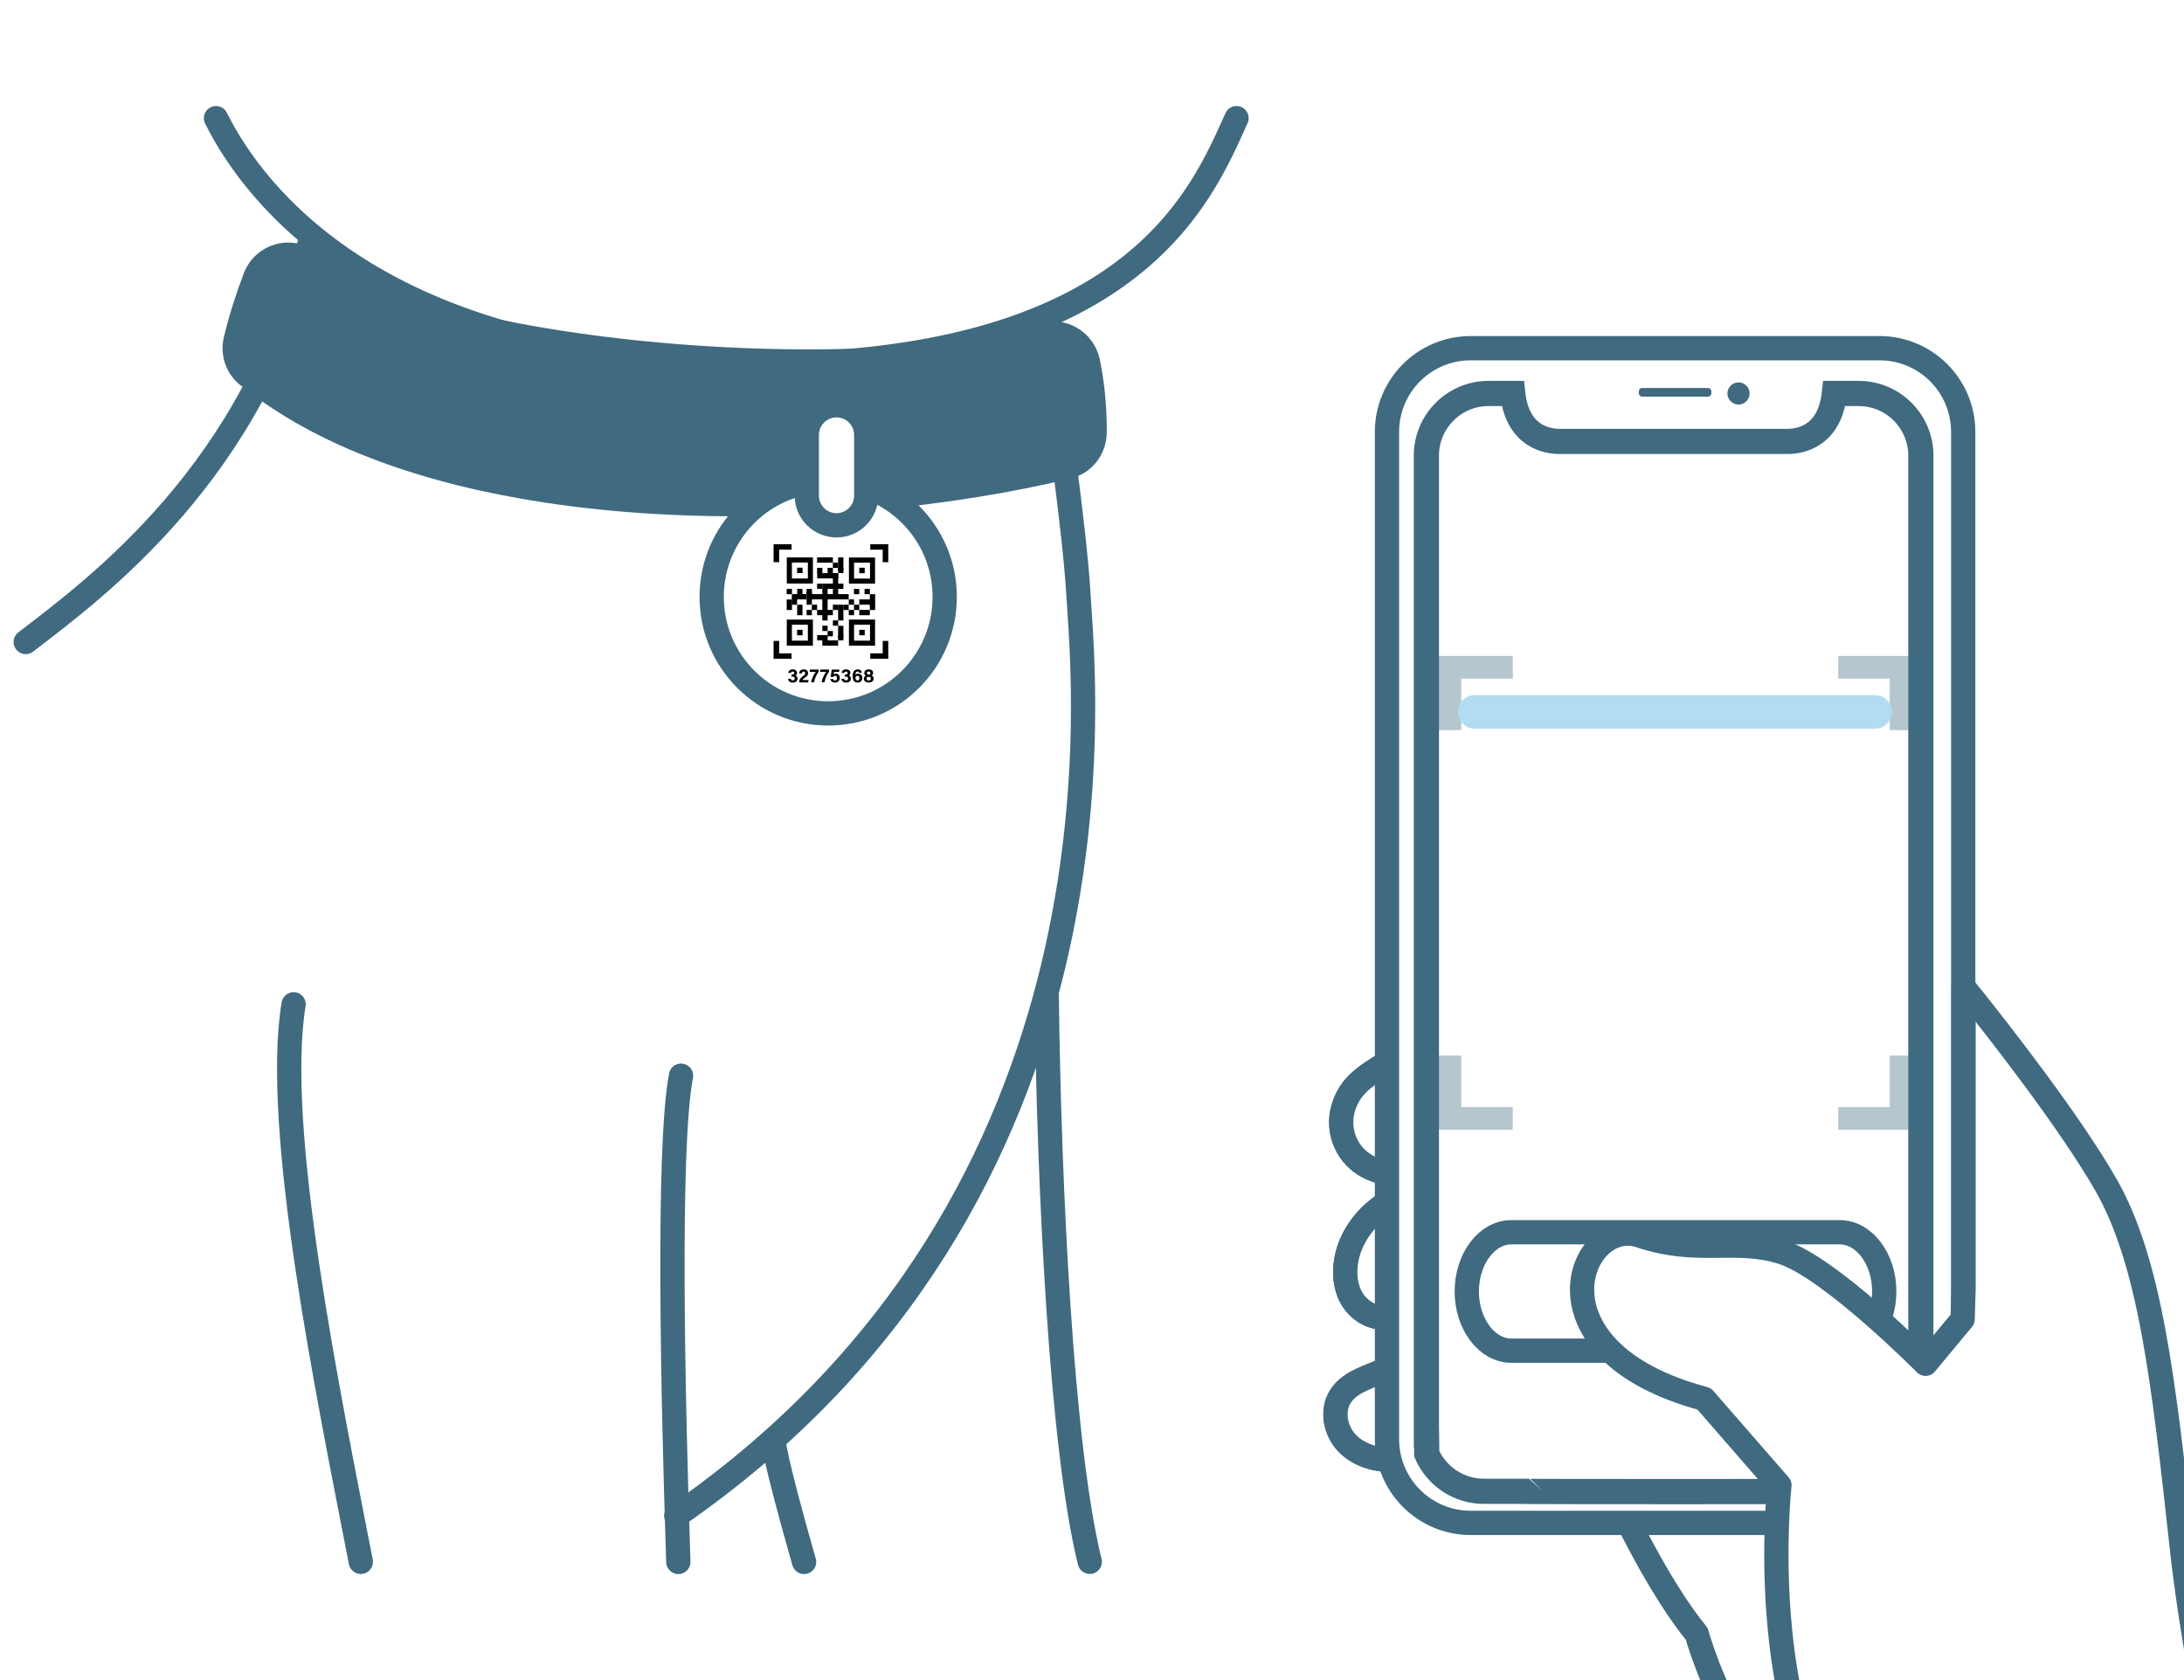 <svg id="elDNWd82r5M1" xmlns="http://www.w3.org/2000/svg" xmlns:xlink="http://www.w3.org/1999/xlink" viewBox="0 0 260 200" shape-rendering="geometricPrecision" text-rendering="geometricPrecision">
	<style><![CDATA[
#elDNWd82r5M82_to {animation: elDNWd82r5M82_to__to 9800ms linear infinite normal forwards}@keyframes elDNWd82r5M82_to__to { 0% {transform: translate(163.101px,125.177px)} 4.082% {transform: translate(129.124px,117.417px)} 8.163% {transform: translate(147.555px,85.168px)} 19.388% {transform: translate(86.652px,100px)} 96.939% {transform: translate(86.652px,100px)} 100% {transform: translate(163.101px,125.177px)}} #elDNWd82r5M93 {animation: elDNWd82r5M93_c_o 9800ms linear infinite normal forwards}@keyframes elDNWd82r5M93_c_o { 0% {opacity: 0} 28.469% {opacity: 0} 28.571% {opacity: 1} 100% {opacity: 1}} #elDNWd82r5M102_ts {animation: elDNWd82r5M102_ts__ts 9800ms linear infinite normal forwards}@keyframes elDNWd82r5M102_ts__ts { 0% {transform: translate(29.43px,65.36px) scale(1,1)} 28.469% {transform: translate(29.43px,65.36px) scale(1,1)} 34.694% {transform: translate(29.43px,65.36px) scale(0,0)} 100% {transform: translate(29.43px,65.36px) scale(0,0)}} #elDNWd82r5M102 {animation: elDNWd82r5M102_c_o 9800ms linear infinite normal forwards}@keyframes elDNWd82r5M102_c_o { 0% {opacity: 0} 28.469% {opacity: 0} 28.571% {opacity: 1} 100% {opacity: 1}} #elDNWd82r5M105_ts {animation: elDNWd82r5M105_ts__ts 9800ms linear infinite normal forwards}@keyframes elDNWd82r5M105_ts__ts { 0% {transform: translate(183.92px,113.73px) scale(1,1)} 28.469% {transform: translate(183.92px,113.73px) scale(1,1)} 28.571% {transform: translate(183.92px,113.73px) scale(0,0)} 100% {transform: translate(183.92px,113.73px) scale(0,0)}} #elDNWd82r5M110_to {animation: elDNWd82r5M110_to__to 9800ms linear infinite normal forwards}@keyframes elDNWd82r5M110_to__to { 0% {transform: translate(45.75px,27.89px)} 4.082% {transform: translate(114.929px,30.465px)} 8.163% {transform: translate(94.21px,42.651px)} 19.388% {transform: translate(145.097px,36.468px)} 100% {transform: translate(145.097px,36.468px)}} #elDNWd82r5M110 {animation: elDNWd82r5M110_c_o 9800ms linear infinite normal forwards}@keyframes elDNWd82r5M110_c_o { 0% {opacity: 1} 28.469% {opacity: 1} 28.571% {opacity: 0} 100% {opacity: 0}} #elDNWd82r5M185 {animation: elDNWd82r5M185_c_o 9800ms linear infinite normal forwards}@keyframes elDNWd82r5M185_c_o { 0% {opacity: 0.38} 28.469% {opacity: 0.38} 28.571% {opacity: 0} 100% {opacity: 0}} #elDNWd82r5M190_to {animation: elDNWd82r5M190_to__to 9800ms linear infinite normal forwards}@keyframes elDNWd82r5M190_to__to { 0% {transform: translate(183.855px,44.738px)} 19.388% {transform: translate(183.855px,44.738px)} 22.449% {transform: translate(183.855px,89.065px)} 25.51% {transform: translate(183.855px,44.738px)} 100% {transform: translate(183.855px,44.738px)}} #elDNWd82r5M191 {animation: elDNWd82r5M191_c_o 9800ms linear infinite normal forwards}@keyframes elDNWd82r5M191_c_o { 0% {opacity: 0} 25.51% {opacity: 0} 26.531% {opacity: 1} 27.551% {opacity: 0} 100% {opacity: 0}} #elDNWd82r5M193 {animation-name: elDNWd82r5M193__m, elDNWd82r5M193_c_o;animation-duration: 9800ms;animation-fill-mode: forwards;animation-timing-function: linear;animation-direction: normal;animation-iteration-count: infinite;}@keyframes elDNWd82r5M193__m { 0% {d: path('M60.54,43.5L60.54,43.5')} 24.694% {d: path('M60.54,43.5L60.54,43.5')} 26.531% {d: path('M60.54,43.5L68.89,41.14')} 28.469% {d: path('M68.89,41.14L68.89,41.14')} 100% {d: path('M68.89,41.14L68.89,41.14')}}@keyframes elDNWd82r5M193_c_o { 0% {opacity: 0} 24.592% {opacity: 0} 24.796% {opacity: 1} 28.367% {opacity: 1} 28.469% {opacity: 0} 100% {opacity: 0}} #elDNWd82r5M194 {animation-name: elDNWd82r5M194__m, elDNWd82r5M194_c_o;animation-duration: 9800ms;animation-fill-mode: forwards;animation-timing-function: linear;animation-direction: normal;animation-iteration-count: infinite;}@keyframes elDNWd82r5M194__m { 0% {d: path('M61.61,48.43L61.61,48.43')} 24.694% {d: path('M61.61,48.43L61.61,48.43')} 26.531% {d: path('M61.61,48.43L68.68,52.29')} 28.469% {d: path('M68.68,52.29L68.68,52.29')} 100% {d: path('M68.68,52.29L68.68,52.29')}}@keyframes elDNWd82r5M194_c_o { 0% {opacity: 0} 24.592% {opacity: 0} 24.796% {opacity: 1} 28.367% {opacity: 1} 28.469% {opacity: 0} 100% {opacity: 0}} #elDNWd82r5M195 {animation-name: elDNWd82r5M195__m, elDNWd82r5M195_c_o;animation-duration: 9800ms;animation-fill-mode: forwards;animation-timing-function: linear;animation-direction: normal;animation-iteration-count: infinite;}@keyframes elDNWd82r5M195__m { 0% {d: path('M59.04,38.57L59.04,38.57')} 24.694% {d: path('M59.04,38.57L59.04,38.57')} 26.531% {d: path('M59.04,38.57L64.61,32.36')} 28.469% {d: path('M64.61,32.36L64.61,32.36')} 100% {d: path('M64.61,32.36L64.61,32.36')}}@keyframes elDNWd82r5M195_c_o { 0% {opacity: 0} 24.592% {opacity: 0} 24.796% {opacity: 1} 28.367% {opacity: 1} 28.469% {opacity: 0} 100% {opacity: 0}} #elDNWd82r5M199_to {animation: elDNWd82r5M199_to__to 9800ms linear infinite normal forwards}@keyframes elDNWd82r5M199_to__to { 0% {transform: translate(214.525px,47.494px)} 33.673% {transform: translate(214.525px,47.494px)} 38.776% {transform: translate(214.525px,41.58px)} 48.98% {transform: translate(214.523px,41.992px)} 85.714% {transform: translate(214.523px,41.992px)} 94.898% {transform: translate(214.525px,41.58px)} 97.959% {transform: translate(214.525px,47.494px)} 100% {transform: translate(214.525px,47.494px)}} #elDNWd82r5M199_ts {animation: elDNWd82r5M199_ts__ts 9800ms linear infinite normal forwards}@keyframes elDNWd82r5M199_ts__ts { 0% {transform: scale(1,1.048)} 38.776% {transform: scale(1,1.048)} 40.816% {transform: scale(1,0.959)} 42.857% {transform: scale(1,1)} 90.816% {transform: scale(1,1)} 92.857% {transform: scale(1,0.959)} 94.898% {transform: scale(1,1.048)} 100% {transform: scale(1,1.048)}} #elDNWd82r5M199 {animation: elDNWd82r5M199_c_o 9800ms linear infinite normal forwards}@keyframes elDNWd82r5M199_c_o { 0% {opacity: 0} 35.714% {opacity: 0} 38.776% {opacity: 1} 94.898% {opacity: 1} 96.939% {opacity: 0} 100% {opacity: 0}} #elDNWd82r5M206 {animation: elDNWd82r5M206__m 9800ms linear infinite normal forwards}@keyframes elDNWd82r5M206__m { 0% {d: path('M215.16,38.04C214.96,38.07,214.76,38.01,214.61,37.88C214.52,37.97,214.42,38.04,214.3,38.1C213.79,38.33,213.2,38.1,212.97,37.6C212.93,37.52,212.91,37.43,212.89,37.35C212.61,37.46,212.29,37.37,212.1,37.15C211.29,37.49,210.75,38.24,210.75,39.13C210.75,39.371,210.789,39.602,210.862,39.816C210.951,40.078,211.091,40.315,211.27,40.521C211.467,40.745,211.711,40.93,211.992,41.065C212.319,41.222,212.695,41.31,213.1,41.31C213.374,41.31,213.634,41.27,213.875,41.195C214.204,41.094,214.496,40.928,214.737,40.714C215.18,40.321,215.45,39.763,215.45,39.13C215.45,38.73,215.34,38.36,215.15,38.04ZM213.11,40.02C212.6,40.02,212.081,39.63,212.081,39.13C212.081,38.63,212.6,38.169,213.11,38.169C213.62,38.169,214.09,38.63,214.09,39.13C214.09,39.63,213.63,40.02,213.11,40.02Z')} 42.755% {d: path('M215.16,38.04C214.96,38.07,214.76,38.01,214.61,37.88C214.52,37.97,214.42,38.04,214.3,38.1C213.79,38.33,213.2,38.1,212.97,37.6C212.93,37.52,212.91,37.43,212.89,37.35C212.61,37.46,212.29,37.37,212.1,37.15C211.29,37.49,210.75,38.24,210.75,39.13C210.75,39.371,210.789,39.602,210.862,39.816C210.951,40.078,211.091,40.315,211.27,40.521C211.467,40.745,211.711,40.93,211.992,41.065C212.319,41.222,212.695,41.31,213.1,41.31C213.374,41.31,213.634,41.27,213.875,41.195C214.204,41.094,214.496,40.928,214.737,40.714C215.18,40.321,215.45,39.763,215.45,39.13C215.45,38.73,215.34,38.36,215.15,38.04ZM213.11,40.02C212.6,40.02,212.081,39.63,212.081,39.13C212.081,38.63,212.6,38.169,213.11,38.169C213.62,38.169,214.09,38.63,214.09,39.13C214.09,39.63,213.63,40.02,213.11,40.02Z')} 46.122% {d: path('M215.16,38.04C214.96,38.07,214.76,38.01,214.61,37.88C214.52,37.97,214.42,38.04,214.3,38.1C213.79,38.33,213.2,38.1,212.97,37.6C212.93,37.52,212.91,37.43,212.89,37.35C212.61,37.46,212.29,37.37,212.1,37.15C211.29,37.49,210.75,38.24,210.75,39.13C210.75,39.371,210.789,39.602,210.862,39.816C210.951,40.078,211.091,40.315,211.27,40.521C211.467,40.745,211.711,40.93,211.992,41.065C212.319,41.222,212.695,41.31,213.1,41.31C213.374,41.31,213.634,41.27,213.875,41.195C214.204,41.094,214.496,40.928,214.737,40.714C215.18,40.321,215.45,39.763,215.45,39.13C215.45,38.73,215.34,38.36,215.15,38.04ZM213.11,40.02C212.6,40.02,212.081,39.63,212.081,39.13C212.081,38.63,212.6,38.169,213.11,38.169C213.62,38.169,214.09,38.63,214.09,39.13C214.09,39.63,213.63,40.02,213.11,40.02Z')} 46.327% {d: path('M215.16,38.04C214.96,38.07,214.76,38.01,214.61,37.88C214.52,37.97,214.42,38.04,214.3,38.1C213.79,38.33,213.2,38.1,212.97,37.6C212.93,37.52,212.91,37.43,212.89,37.35C212.61,37.46,212.29,37.37,212.1,37.15C211.29,37.49,210.75,38.24,210.75,39.13C210.75,39.371,210.789,39.602,210.862,39.816C210.951,40.078,211.091,40.315,211.27,40.521C211.467,40.745,211.711,40.93,211.992,41.065C212.319,41.222,212.495,41.309,212.9,41.309C212.864,41.297,213.158,40.866,213.523,40.831C213.865,40.798,214.496,40.928,214.737,40.714C215.18,40.321,215.45,39.763,215.45,39.13C215.45,38.73,215.34,38.36,215.15,38.04ZM213.11,40.02C212.6,40.02,212.112,39.63,212.112,39.13C212.112,38.63,212.6,38.161,213.11,38.161C213.62,38.161,214.01,38.63,214.01,39.13C214.01,39.63,213.63,40.02,213.11,40.02Z')} 47.041% {d: path('M215.16,38.04C214.96,38.07,214.76,38.01,214.61,37.88C214.52,37.97,214.42,38.04,214.3,38.1C213.79,38.33,213.2,38.1,212.97,37.6C212.93,37.52,212.91,37.43,212.89,37.35C212.61,37.46,212.29,37.37,212.1,37.15C211.29,37.49,210.75,38.24,210.75,39.13C210.75,39.371,210.789,39.602,210.862,39.816C210.951,40.078,211.091,40.315,211.27,40.521C211.467,40.745,211.711,40.93,211.992,41.065C212.319,41.222,212.495,41.309,212.9,41.309C212.864,41.297,213.158,40.866,213.523,40.831C213.865,40.798,214.496,40.928,214.737,40.714C215.18,40.321,215.45,39.763,215.45,39.13C215.45,38.73,215.34,38.36,215.15,38.04ZM213.11,40.02C212.6,40.02,212.112,39.63,212.112,39.13C212.112,38.63,212.6,38.161,213.11,38.161C213.62,38.161,214.01,38.63,214.01,39.13C214.01,39.63,213.63,40.02,213.11,40.02Z')} 47.245% {d: path('M215.16,38.04C214.96,38.07,214.76,38.01,214.61,37.88C214.52,37.97,214.42,38.04,214.3,38.1C213.79,38.33,213.2,38.1,212.97,37.6C212.93,37.52,212.91,37.43,212.89,37.35C212.61,37.46,212.29,37.37,212.1,37.15C211.29,37.49,210.75,38.24,210.75,39.13C210.75,39.371,210.789,39.602,210.862,39.816C210.951,40.078,211.091,40.315,211.27,40.521C211.467,40.745,211.711,40.93,211.992,41.065C212.319,41.222,212.495,41.309,212.9,41.309C212.864,41.297,213.158,40.866,213.523,40.831C213.865,40.798,214.496,40.928,214.737,40.714C215.18,40.321,215.45,39.763,215.45,39.13C215.45,38.73,215.34,38.36,215.15,38.04ZM213.11,40.02C212.6,40.02,212.096,39.63,212.096,39.13C212.096,38.63,212.6,38.13,213.11,38.13C213.62,38.13,214.088,38.63,214.088,39.13C214.088,39.63,213.63,40.02,213.11,40.02Z')} 50.306% {d: path('M215.16,38.04C214.96,38.07,214.76,38.01,214.61,37.88C214.52,37.97,214.42,38.04,214.3,38.1C213.79,38.33,213.2,38.1,212.97,37.6C212.93,37.52,212.91,37.43,212.89,37.35C212.61,37.46,212.29,37.37,212.1,37.15C211.29,37.49,210.75,38.24,210.75,39.13C210.75,39.371,210.789,39.602,210.862,39.816C210.951,40.078,211.091,40.315,211.27,40.521C211.467,40.745,211.711,40.93,211.992,41.065C212.319,41.222,212.495,41.309,212.9,41.309C212.864,41.297,213.158,40.866,213.523,40.831C213.865,40.798,214.496,40.928,214.737,40.714C215.18,40.321,215.45,39.763,215.45,39.13C215.45,38.73,215.34,38.36,215.15,38.04ZM213.11,40.02C212.6,40.02,212.096,39.63,212.096,39.13C212.096,38.63,212.6,38.13,213.11,38.13C213.62,38.13,214.088,38.63,214.088,39.13C214.088,39.63,213.63,40.02,213.11,40.02Z')} 50.51% {d: path('M215.16,38.04C214.96,38.07,214.76,38.01,214.61,37.88C214.52,37.97,214.42,38.04,214.3,38.1C213.79,38.33,213.2,38.1,212.97,37.6C212.93,37.52,212.91,37.43,212.89,37.35C212.61,37.46,212.29,37.37,212.1,37.15C211.29,37.49,210.75,38.24,210.75,39.13C210.75,39.371,210.789,39.602,210.862,39.816C210.951,40.078,211.172,40.379,211.336,40.597C211.346,40.61,211.583,40.293,211.994,40.096C212.947,39.639,213.042,40.516,213.447,40.516C213.411,40.504,213.158,40.866,213.523,40.831C213.865,40.798,214.496,40.928,214.737,40.714C215.18,40.321,215.45,39.763,215.45,39.13C215.45,38.73,215.34,38.36,215.15,38.04ZM213.11,40.02C212.6,40.02,212.096,39.63,212.096,39.13C212.096,38.63,212.6,38.13,213.11,38.13C213.62,38.13,214.088,38.63,214.088,39.13C214.088,39.63,213.63,40.02,213.11,40.02Z')} 53.265% {d: path('M215.16,38.04C214.96,38.07,214.76,38.01,214.61,37.88C214.52,37.97,214.42,38.04,214.3,38.1C213.79,38.33,213.2,38.1,212.97,37.6C212.93,37.52,212.91,37.43,212.89,37.35C212.61,37.46,212.29,37.37,212.1,37.15C211.29,37.49,210.75,38.24,210.75,39.13C210.75,39.371,210.789,39.602,210.862,39.816C210.951,40.078,211.172,40.379,211.336,40.597C211.346,40.61,211.583,40.293,211.994,40.096C212.947,39.639,213.042,40.516,213.447,40.516C213.411,40.504,213.158,40.866,213.523,40.831C213.865,40.798,214.496,40.928,214.737,40.714C215.18,40.321,215.45,39.763,215.45,39.13C215.45,38.73,215.34,38.36,215.15,38.04ZM213.11,40.02C212.6,40.02,212.096,39.63,212.096,39.13C212.096,38.63,212.6,38.13,213.11,38.13C213.62,38.13,214.088,38.63,214.088,39.13C214.088,39.63,213.63,40.02,213.11,40.02Z')} 53.571% {d: path('M215.16,38.04C214.96,38.07,214.76,38.01,214.61,37.88C214.52,37.97,214.42,38.04,214.3,38.1C213.79,38.33,213.2,38.1,212.97,37.6C212.93,37.52,212.91,37.43,212.89,37.35C212.61,37.46,212.29,37.37,212.1,37.15C211.29,37.49,210.75,38.24,210.75,39.13C210.75,39.371,210.812,39.588,210.885,39.803C210.974,40.064,211.034,40.111,211.06,40.147C211.069,40.16,211.583,40.293,211.994,40.096C212.947,39.639,213.042,40.516,213.447,40.516C213.411,40.504,213.158,40.866,213.523,40.831C213.865,40.798,214.496,40.928,214.737,40.714C215.18,40.321,215.45,39.763,215.45,39.13C215.45,38.73,215.34,38.36,215.15,38.04ZM213.11,40.02C212.6,40.02,212.096,39.63,212.096,39.13C212.096,38.63,212.6,38.13,213.11,38.13C213.62,38.13,214.088,38.63,214.088,39.13C214.088,39.63,213.63,40.02,213.11,40.02Z')} 100% {d: path('M215.16,38.04C214.96,38.07,214.76,38.01,214.61,37.88C214.52,37.97,214.42,38.04,214.3,38.1C213.79,38.33,213.2,38.1,212.97,37.6C212.93,37.52,212.91,37.43,212.89,37.35C212.61,37.46,212.29,37.37,212.1,37.15C211.29,37.49,210.75,38.24,210.75,39.13C210.75,39.371,210.812,39.588,210.885,39.803C210.974,40.064,211.034,40.111,211.06,40.147C211.069,40.16,211.583,40.293,211.994,40.096C212.947,39.639,213.042,40.516,213.447,40.516C213.411,40.504,213.158,40.866,213.523,40.831C213.865,40.798,214.496,40.928,214.737,40.714C215.18,40.321,215.45,39.763,215.45,39.13C215.45,38.73,215.34,38.36,215.15,38.04ZM213.11,40.02C212.6,40.02,212.096,39.63,212.096,39.13C212.096,38.63,212.6,38.13,213.11,38.13C213.62,38.13,214.088,38.63,214.088,39.13C214.088,39.63,213.63,40.02,213.11,40.02Z')}} #elDNWd82r5M212_ts {animation: elDNWd82r5M212_ts__ts 9800ms linear infinite normal forwards}@keyframes elDNWd82r5M212_ts__ts { 0% {transform: translate(214.804px,39.008px) scale(0.071,0.046)} 37.449% {transform: translate(214.804px,39.008px) scale(0.071,0.046)} 40.816% {transform: translate(214.804px,39.008px) scale(0.071,0.065)} 100% {transform: translate(214.804px,39.008px) scale(0.071,0.065)}} #elDNWd82r5M213_to {animation: elDNWd82r5M213_to__to 9800ms linear infinite normal forwards}@keyframes elDNWd82r5M213_to__to { 0% {transform: translate(214.426px,35.785px)} 39.184% {transform: translate(214.426px,35.785px)} 40.816% {transform: translate(214.426px,35.009px)} 58.98% {transform: translate(214.426px,35.009px)} 60.51% {transform: translate(214.426px,35.785px)} 100% {transform: translate(214.426px,35.785px)}} #elDNWd82r5M213_ts {animation: elDNWd82r5M213_ts__ts 9800ms linear infinite normal forwards}@keyframes elDNWd82r5M213_ts__ts { 0% {transform: scale(0,0)} 39.184% {transform: scale(0,0)} 40.816% {transform: scale(0.84,0.803)} 41.735% {transform: scale(1,1)} 58.367% {transform: scale(1,1)} 58.98% {transform: scale(0.84,0.803)} 60.51% {transform: scale(0,0)} 100% {transform: scale(0,0)}} #elDNWd82r5M213 {animation: elDNWd82r5M213_c_o 9800ms linear infinite normal forwards}@keyframes elDNWd82r5M213_c_o { 0% {opacity: 0} 39.184% {opacity: 0} 40.816% {opacity: 1} 58.98% {opacity: 1} 60.51% {opacity: 0} 100% {opacity: 0}} #elDNWd82r5M214_tr {animation: elDNWd82r5M214_tr__tr 9800ms linear infinite normal forwards}@keyframes elDNWd82r5M214_tr__tr { 0% {transform: translate(217.361px,30.346px) rotate(0deg)} 42.959% {transform: translate(217.361px,30.346px) rotate(0deg)} 44.388% {transform: translate(217.361px,30.346px) rotate(-12.378deg)} 46.429% {transform: translate(217.361px,30.346px) rotate(0deg)} 47.041% {transform: translate(217.361px,30.346px) rotate(0deg)} 48.878% {transform: translate(217.361px,30.346px) rotate(-12.378deg)} 50.612% {transform: translate(217.361px,30.346px) rotate(0deg)} 51.224% {transform: translate(217.361px,30.346px) rotate(0deg)} 52.959% {transform: translate(217.361px,30.346px) rotate(-12.378deg)} 55% {transform: translate(217.361px,30.346px) rotate(0deg)} 100% {transform: translate(217.361px,30.346px) rotate(0deg)}} #elDNWd82r5M216_tr {animation: elDNWd82r5M216_tr__tr 9800ms linear infinite normal forwards}@keyframes elDNWd82r5M216_tr__tr { 0% {transform: translate(211.586px,30.306px) rotate(0deg)} 42.959% {transform: translate(211.586px,30.306px) rotate(0deg)} 44.388% {transform: translate(211.586px,30.306px) rotate(4.087deg)} 46.429% {transform: translate(211.586px,30.306px) rotate(0deg)} 47.041% {transform: translate(211.586px,30.306px) rotate(0deg)} 48.878% {transform: translate(211.586px,30.306px) rotate(4.087deg)} 50.612% {transform: translate(211.586px,30.306px) rotate(0deg)} 51.224% {transform: translate(211.586px,30.306px) rotate(0deg)} 52.959% {transform: translate(211.586px,30.306px) rotate(4.087deg)} 55% {transform: translate(211.586px,30.306px) rotate(0deg)} 100% {transform: translate(211.586px,30.306px) rotate(0deg)}} #elDNWd82r5M217_tr {animation: elDNWd82r5M217_tr__tr 9800ms linear infinite normal forwards}@keyframes elDNWd82r5M217_tr__tr { 0% {transform: translate(212.486px,29.428px) rotate(0deg)} 42.959% {transform: translate(212.486px,29.428px) rotate(0deg)} 44.388% {transform: translate(212.486px,29.428px) rotate(2.888deg)} 46.429% {transform: translate(212.486px,29.428px) rotate(0deg)} 47.041% {transform: translate(212.486px,29.428px) rotate(0deg)} 48.878% {transform: translate(212.486px,29.428px) rotate(2.888deg)} 50.612% {transform: translate(212.486px,29.428px) rotate(0deg)} 51.224% {transform: translate(212.486px,29.428px) rotate(0deg)} 52.959% {transform: translate(212.486px,29.428px) rotate(2.888deg)} 55% {transform: translate(212.486px,29.428px) rotate(0deg)} 100% {transform: translate(212.486px,29.428px) rotate(0deg)}} #elDNWd82r5M218_tr {animation: elDNWd82r5M218_tr__tr 9800ms linear infinite normal forwards}@keyframes elDNWd82r5M218_tr__tr { 0% {transform: translate(216.605px,29.338px) rotate(0deg)} 42.959% {transform: translate(216.605px,29.338px) rotate(0deg)} 44.388% {transform: translate(216.605px,29.338px) rotate(-6.566deg)} 46.429% {transform: translate(216.605px,29.338px) rotate(0deg)} 47.041% {transform: translate(216.605px,29.338px) rotate(0deg)} 48.878% {transform: translate(216.605px,29.338px) rotate(-6.566deg)} 50.612% {transform: translate(216.605px,29.338px) rotate(0deg)} 51.224% {transform: translate(216.605px,29.338px) rotate(0deg)} 52.959% {transform: translate(216.605px,29.338px) rotate(-6.566deg)} 55% {transform: translate(216.605px,29.338px) rotate(0deg)} 100% {transform: translate(216.605px,29.338px) rotate(0deg)}} #elDNWd82r5M222_ts {animation: elDNWd82r5M222_ts__ts 9800ms linear infinite normal forwards}@keyframes elDNWd82r5M222_ts__ts { 0% {transform: translate(214.416px,30.593px) scale(1,1)} 43.061% {transform: translate(214.416px,30.593px) scale(1,1)} 44.388% {transform: translate(214.416px,30.593px) scale(1,0.777)} 46.429% {transform: translate(214.416px,30.593px) scale(1,1)} 47.041% {transform: translate(214.416px,30.593px) scale(1,1)} 48.776% {transform: translate(214.416px,30.593px) scale(1,0.777)} 50.51% {transform: translate(214.416px,30.593px) scale(1,1)} 51.224% {transform: translate(214.416px,30.593px) scale(1,1)} 52.857% {transform: translate(214.416px,30.593px) scale(1,0.777)} 54.898% {transform: translate(214.416px,30.593px) scale(1,1)} 100% {transform: translate(214.416px,30.593px) scale(1,1)}} #elDNWd82r5M227_to {animation: elDNWd82r5M227_to__to 9800ms linear infinite normal forwards}@keyframes elDNWd82r5M227_to__to { 0% {transform: translate(214.368px,32.586px)} 43.061% {transform: translate(214.368px,32.586px)} 44.388% {transform: translate(214.368px,31.792px)} 46.429% {transform: translate(214.368px,32.586px)} 47.041% {transform: translate(214.368px,32.586px)} 48.776% {transform: translate(214.368px,31.792px)} 50.51% {transform: translate(214.368px,32.586px)} 51.224% {transform: translate(214.368px,32.586px)} 52.857% {transform: translate(214.368px,31.792px)} 54.898% {transform: translate(214.368px,32.586px)} 100% {transform: translate(214.368px,32.586px)}} #elDNWd82r5M227_ts {animation: elDNWd82r5M227_ts__ts 9800ms linear infinite normal forwards}@keyframes elDNWd82r5M227_ts__ts { 0% {transform: scale(1,1)} 47.041% {transform: scale(1,1)} 48.776% {transform: scale(1.026,1.026)} 50.51% {transform: scale(1,1)} 100% {transform: scale(1,1)}} #elDNWd82r5M230_ts {animation: elDNWd82r5M230_ts__ts 9800ms linear infinite normal forwards}@keyframes elDNWd82r5M230_ts__ts { 0% {transform: translate(401.197px,139.895px) scale(0,0)} 63.265% {transform: translate(401.197px,139.895px) scale(0,0)} 66.327% {transform: translate(401.197px,139.895px) scale(1.8,2)} 67.347% {transform: translate(401.197px,139.895px) scale(1.797,1.797)} 92.857% {transform: translate(401.197px,139.895px) scale(1.797,1.797)} 93.878% {transform: translate(401.197px,139.895px) scale(1.8,2)} 96.735% {transform: translate(401.197px,139.895px) scale(0,0)} 100% {transform: translate(401.197px,139.895px) scale(0,0)}} #elDNWd82r5M230 {animation: elDNWd82r5M230_c_o 9800ms linear infinite normal forwards}@keyframes elDNWd82r5M230_c_o { 0% {opacity: 0} 63.265% {opacity: 0} 66.327% {opacity: 1} 93.878% {opacity: 1} 96.735% {opacity: 0} 100% {opacity: 0}} #elDNWd82r5M236_to {animation: elDNWd82r5M236_to__to 9800ms linear infinite normal forwards}@keyframes elDNWd82r5M236_to__to { 0% {transform: translate(118.37px,58.27px)} 71.429% {transform: translate(118.37px,58.27px)} 73.469% {transform: translate(118.37px,54.344px)} 75.51% {transform: translate(118.37px,58.27px)} 83.673% {transform: translate(118.37px,58.27px)} 85.714% {transform: translate(118.37px,54.344px)} 87.755% {transform: translate(118.37px,58.27px)} 100% {transform: translate(118.37px,58.27px)}} #elDNWd82r5M237_ts {animation: elDNWd82r5M237_ts__ts 9800ms linear infinite normal forwards}@keyframes elDNWd82r5M237_ts__ts { 0% {transform: translate(118.156px,47.51px) scale(1,1)} 71.429% {transform: translate(118.156px,47.51px) scale(1,1)} 73.469% {transform: translate(118.156px,47.51px) scale(1,0)} 75.51% {transform: translate(118.156px,47.51px) scale(1,1)} 83.673% {transform: translate(118.156px,47.51px) scale(1,1)} 85.714% {transform: translate(118.156px,47.51px) scale(1,0)} 87.755% {transform: translate(118.156px,47.51px) scale(1,1)} 100% {transform: translate(118.156px,47.51px) scale(1,1)}} #elDNWd82r5M242_to {animation: elDNWd82r5M242_to__to 9800ms linear infinite normal forwards}@keyframes elDNWd82r5M242_to__to { 0% {transform: translate(92.652px,38.784px)} 71.429% {transform: translate(92.652px,38.784px)} 73.469% {transform: translate(92.045px,38.6px)} 75.51% {transform: translate(92.652px,38.784px)} 83.673% {transform: translate(92.652px,38.784px)} 85.714% {transform: translate(92.045px,38.6px)} 87.755% {transform: translate(92.652px,38.784px)} 100% {transform: translate(92.652px,38.784px)}} #elDNWd82r5M242_tr {animation: elDNWd82r5M242_tr__tr 9800ms linear infinite normal forwards}@keyframes elDNWd82r5M242_tr__tr { 0% {transform: rotate(0deg)} 71.429% {transform: rotate(0deg)} 73.469% {transform: rotate(-4.961deg)} 75.51% {transform: rotate(0deg)} 83.673% {transform: rotate(0deg)} 85.714% {transform: rotate(-4.961deg)} 87.755% {transform: rotate(0deg)} 100% {transform: rotate(0deg)}} #elDNWd82r5M242_ts {animation: elDNWd82r5M242_ts__ts 9800ms linear infinite normal forwards}@keyframes elDNWd82r5M242_ts__ts { 0% {transform: scale(1,1)} 71.531% {transform: scale(1,1)} 73.469% {transform: scale(1,0.887)} 75.612% {transform: scale(1,1)} 83.776% {transform: scale(1,1)} 85.714% {transform: scale(1,0.887)} 87.857% {transform: scale(1,1)} 100% {transform: scale(1,1)}} #elDNWd82r5M246_to {animation: elDNWd82r5M246_to__to 9800ms linear infinite normal forwards}@keyframes elDNWd82r5M246_to__to { 0% {transform: translate(145.533px,28.853px)} 71.429% {transform: translate(145.533px,28.853px)} 73.469% {transform: translate(146.429px,29.544px)} 75.51% {transform: translate(145.533px,28.853px)} 83.673% {transform: translate(145.533px,28.853px)} 85.714% {transform: translate(146.429px,29.544px)} 87.755% {transform: translate(145.533px,28.853px)} 100% {transform: translate(145.533px,28.853px)}} #elDNWd82r5M246_tr {animation: elDNWd82r5M246_tr__tr 9800ms linear infinite normal forwards}@keyframes elDNWd82r5M246_tr__tr { 0% {transform: rotate(0deg)} 71.429% {transform: rotate(0deg)} 73.469% {transform: rotate(3.119deg)} 75.51% {transform: rotate(0deg)} 83.673% {transform: rotate(0deg)} 85.714% {transform: rotate(3.119deg)} 87.755% {transform: rotate(0deg)} 100% {transform: rotate(0deg)}} #elDNWd82r5M246_ts {animation: elDNWd82r5M246_ts__ts 9800ms linear infinite normal forwards}@keyframes elDNWd82r5M246_ts__ts { 0% {transform: scale(1,1)} 71.429% {transform: scale(1,1)} 73.469% {transform: scale(1,0.92)} 75.51% {transform: scale(1,1)} 83.673% {transform: scale(1,1)} 85.714% {transform: scale(1,0.92)} 87.755% {transform: scale(1,1)} 100% {transform: scale(1,1)}} #elDNWd82r5M251_to {animation: elDNWd82r5M251_to__to 9800ms linear infinite normal forwards}@keyframes elDNWd82r5M251_to__to { 0% {transform: translate(122.827px,82.583px)} 37.755% {transform: translate(122.827px,82.583px)} 95.918% {transform: translate(122.827px,82.583px)} 100% {transform: translate(122.827px,82.583px)}} #elDNWd82r5M251 {animation: elDNWd82r5M251_c_o 9800ms linear infinite normal forwards}@keyframes elDNWd82r5M251_c_o { 0% {opacity: 0} 36.735% {opacity: 0} 37.755% {opacity: 1} 95.918% {opacity: 1} 96.939% {opacity: 0} 100% {opacity: 0}} #elDNWd82r5M269_to {animation: elDNWd82r5M269_to__to 9800ms linear infinite normal forwards}@keyframes elDNWd82r5M269_to__to { 0% {transform: translate(214.426px,35.785px)} 38.163% {transform: translate(214.426px,35.785px)} 39.796% {transform: translate(214.426px,35.009px)} 57.959% {transform: translate(214.426px,35.009px)} 59.49% {transform: translate(214.426px,35.785px)} 100% {transform: translate(214.426px,35.785px)}} #elDNWd82r5M269_ts {animation: elDNWd82r5M269_ts__ts 9800ms linear infinite normal forwards}@keyframes elDNWd82r5M269_ts__ts { 0% {transform: scale(0,0)} 38.163% {transform: scale(0,0)} 39.796% {transform: scale(0.84,0.803)} 40.714% {transform: scale(1,1)} 57.347% {transform: scale(1,1)} 57.959% {transform: scale(0.84,0.803)} 59.49% {transform: scale(0,0)} 100% {transform: scale(0,0)}} #elDNWd82r5M269 {animation: elDNWd82r5M269_c_o 9800ms linear infinite normal forwards}@keyframes elDNWd82r5M269_c_o { 0% {opacity: 0} 38.163% {opacity: 0} 39.796% {opacity: 1} 57.959% {opacity: 1} 59.49% {opacity: 0} 100% {opacity: 0}} #elDNWd82r5M270_tr {animation: elDNWd82r5M270_tr__tr 9800ms linear infinite normal forwards}@keyframes elDNWd82r5M270_tr__tr { 0% {transform: translate(217.361px,30.346px) rotate(0deg)} 41.939% {transform: translate(217.361px,30.346px) rotate(0deg)} 43.367% {transform: translate(217.361px,30.346px) rotate(-12.378deg)} 45.408% {transform: translate(217.361px,30.346px) rotate(0deg)} 46.02% {transform: translate(217.361px,30.346px) rotate(0deg)} 48.98% {transform: translate(217.361px,30.346px) rotate(-12.378deg)} 50.714% {transform: translate(217.361px,30.346px) rotate(0deg)} 51.327% {transform: translate(217.361px,30.346px) rotate(0deg)} 100% {transform: translate(217.361px,30.346px) rotate(0deg)}} #elDNWd82r5M272_tr {animation: elDNWd82r5M272_tr__tr 9800ms linear infinite normal forwards}@keyframes elDNWd82r5M272_tr__tr { 0% {transform: translate(211.586px,30.306px) rotate(0deg)} 41.939% {transform: translate(211.586px,30.306px) rotate(0deg)} 43.367% {transform: translate(211.586px,30.306px) rotate(4.087deg)} 45.408% {transform: translate(211.586px,30.306px) rotate(0deg)} 46.02% {transform: translate(211.586px,30.306px) rotate(0deg)} 48.98% {transform: translate(211.586px,30.306px) rotate(4.087deg)} 50.714% {transform: translate(211.586px,30.306px) rotate(0deg)} 51.327% {transform: translate(211.586px,30.306px) rotate(0deg)} 100% {transform: translate(211.586px,30.306px) rotate(0deg)}} #elDNWd82r5M273_tr {animation: elDNWd82r5M273_tr__tr 9800ms linear infinite normal forwards}@keyframes elDNWd82r5M273_tr__tr { 0% {transform: translate(212.486px,29.428px) rotate(0deg)} 41.939% {transform: translate(212.486px,29.428px) rotate(0deg)} 43.367% {transform: translate(212.486px,29.428px) rotate(2.888deg)} 45.408% {transform: translate(212.486px,29.428px) rotate(0deg)} 46.02% {transform: translate(212.486px,29.428px) rotate(0deg)} 48.98% {transform: translate(212.486px,29.428px) rotate(2.888deg)} 50.714% {transform: translate(212.486px,29.428px) rotate(0deg)} 51.327% {transform: translate(212.486px,29.428px) rotate(0deg)} 100% {transform: translate(212.486px,29.428px) rotate(0deg)}} #elDNWd82r5M274_tr {animation: elDNWd82r5M274_tr__tr 9800ms linear infinite normal forwards}@keyframes elDNWd82r5M274_tr__tr { 0% {transform: translate(216.605px,29.338px) rotate(0deg)} 41.939% {transform: translate(216.605px,29.338px) rotate(0deg)} 43.367% {transform: translate(216.605px,29.338px) rotate(-6.566deg)} 45.408% {transform: translate(216.605px,29.338px) rotate(0deg)} 46.02% {transform: translate(216.605px,29.338px) rotate(0deg)} 48.98% {transform: translate(216.605px,29.338px) rotate(-6.566deg)} 50.714% {transform: translate(216.605px,29.338px) rotate(0deg)} 51.327% {transform: translate(216.605px,29.338px) rotate(0deg)} 100% {transform: translate(216.605px,29.338px) rotate(0deg)}} #elDNWd82r5M278_ts {animation: elDNWd82r5M278_ts__ts 9800ms linear infinite normal forwards}@keyframes elDNWd82r5M278_ts__ts { 0% {transform: translate(214.416px,30.593px) scale(1,1)} 42.041% {transform: translate(214.416px,30.593px) scale(1,1)} 43.367% {transform: translate(214.416px,30.593px) scale(1,0.777)} 45.408% {transform: translate(214.416px,30.593px) scale(1,1)} 46.02% {transform: translate(214.416px,30.593px) scale(1,1)} 48.878% {transform: translate(214.416px,30.593px) scale(1,0.777)} 50.612% {transform: translate(214.416px,30.593px) scale(1,1)} 51.327% {transform: translate(214.416px,30.593px) scale(1,1)} 100% {transform: translate(214.416px,30.593px) scale(1,1)}} #elDNWd82r5M283_to {animation: elDNWd82r5M283_to__to 9800ms linear infinite normal forwards}@keyframes elDNWd82r5M283_to__to { 0% {transform: translate(214.368px,32.586px)} 42.041% {transform: translate(214.368px,32.586px)} 43.367% {transform: translate(214.368px,31.792px)} 45.408% {transform: translate(214.368px,32.586px)} 46.02% {transform: translate(214.368px,32.586px)} 48.878% {transform: translate(214.368px,31.792px)} 50.612% {transform: translate(214.368px,32.586px)} 51.327% {transform: translate(214.368px,32.586px)} 100% {transform: translate(214.368px,32.586px)}} #elDNWd82r5M283_ts {animation: elDNWd82r5M283_ts__ts 9800ms linear infinite normal forwards}@keyframes elDNWd82r5M283_ts__ts { 0% {transform: scale(1,1)} 46.02% {transform: scale(1,1)} 48.878% {transform: scale(1.026,1.026)} 50.612% {transform: scale(1,1)} 100% {transform: scale(1,1)}} #elDNWd82r5M286_ts {animation: elDNWd82r5M286_ts__ts 9800ms linear infinite normal forwards}@keyframes elDNWd82r5M286_ts__ts { 0% {transform: translate(401.197px,139.895px) scale(0,0)} 62.245% {transform: translate(401.197px,139.895px) scale(0,0)} 65.306% {transform: translate(401.197px,139.895px) scale(1.8,2)} 66.327% {transform: translate(401.197px,139.895px) scale(1.797,1.797)} 91.837% {transform: translate(401.197px,139.895px) scale(1.797,1.797)} 92.857% {transform: translate(401.197px,139.895px) scale(1.8,2)} 95.714% {transform: translate(401.197px,139.895px) scale(0,0)} 100% {transform: translate(401.197px,139.895px) scale(0,0)}} #elDNWd82r5M286 {animation: elDNWd82r5M286_c_o 9800ms linear infinite normal forwards}@keyframes elDNWd82r5M286_c_o { 0% {opacity: 0} 62.245% {opacity: 0} 65.306% {opacity: 1} 92.857% {opacity: 1} 95.714% {opacity: 0} 100% {opacity: 0}} #elDNWd82r5M292_to {animation: elDNWd82r5M292_to__to 9800ms linear infinite normal forwards}@keyframes elDNWd82r5M292_to__to { 0% {transform: translate(118.37px,58.27px)} 70.408% {transform: translate(118.37px,58.27px)} 72.449% {transform: translate(118.37px,54.344px)} 74.49% {transform: translate(118.37px,58.27px)} 82.653% {transform: translate(118.37px,58.27px)} 84.694% {transform: translate(118.37px,54.344px)} 86.735% {transform: translate(118.37px,58.27px)} 100% {transform: translate(118.37px,58.27px)}} #elDNWd82r5M293_ts {animation: elDNWd82r5M293_ts__ts 9800ms linear infinite normal forwards}@keyframes elDNWd82r5M293_ts__ts { 0% {transform: translate(118.156px,47.51px) scale(1,1)} 70.408% {transform: translate(118.156px,47.51px) scale(1,1)} 72.449% {transform: translate(118.156px,47.51px) scale(1,0)} 74.49% {transform: translate(118.156px,47.51px) scale(1,1)} 82.653% {transform: translate(118.156px,47.51px) scale(1,1)} 84.694% {transform: translate(118.156px,47.51px) scale(1,0)} 86.735% {transform: translate(118.156px,47.51px) scale(1,1)} 100% {transform: translate(118.156px,47.51px) scale(1,1)}} #elDNWd82r5M298_to {animation: elDNWd82r5M298_to__to 9800ms linear infinite normal forwards}@keyframes elDNWd82r5M298_to__to { 0% {transform: translate(92.652px,38.784px)} 70.408% {transform: translate(92.652px,38.784px)} 72.449% {transform: translate(92.045px,38.6px)} 74.49% {transform: translate(92.652px,38.784px)} 82.653% {transform: translate(92.652px,38.784px)} 84.694% {transform: translate(92.045px,38.6px)} 86.735% {transform: translate(92.652px,38.784px)} 100% {transform: translate(92.652px,38.784px)}} #elDNWd82r5M298_tr {animation: elDNWd82r5M298_tr__tr 9800ms linear infinite normal forwards}@keyframes elDNWd82r5M298_tr__tr { 0% {transform: rotate(0deg)} 70.408% {transform: rotate(0deg)} 72.449% {transform: rotate(-4.961deg)} 74.49% {transform: rotate(0deg)} 82.653% {transform: rotate(0deg)} 84.694% {transform: rotate(-4.961deg)} 86.735% {transform: rotate(0deg)} 100% {transform: rotate(0deg)}} #elDNWd82r5M298_ts {animation: elDNWd82r5M298_ts__ts 9800ms linear infinite normal forwards}@keyframes elDNWd82r5M298_ts__ts { 0% {transform: scale(1,1)} 70.51% {transform: scale(1,1)} 72.449% {transform: scale(1,0.887)} 74.592% {transform: scale(1,1)} 82.755% {transform: scale(1,1)} 84.694% {transform: scale(1,0.887)} 86.837% {transform: scale(1,1)} 100% {transform: scale(1,1)}} #elDNWd82r5M302_to {animation: elDNWd82r5M302_to__to 9800ms linear infinite normal forwards}@keyframes elDNWd82r5M302_to__to { 0% {transform: translate(145.533px,28.853px)} 70.408% {transform: translate(145.533px,28.853px)} 72.449% {transform: translate(146.429px,29.544px)} 74.49% {transform: translate(145.533px,28.853px)} 82.653% {transform: translate(145.533px,28.853px)} 84.694% {transform: translate(146.429px,29.544px)} 86.735% {transform: translate(145.533px,28.853px)} 100% {transform: translate(145.533px,28.853px)}} #elDNWd82r5M302_tr {animation: elDNWd82r5M302_tr__tr 9800ms linear infinite normal forwards}@keyframes elDNWd82r5M302_tr__tr { 0% {transform: rotate(0deg)} 70.408% {transform: rotate(0deg)} 72.449% {transform: rotate(3.119deg)} 74.49% {transform: rotate(0deg)} 82.653% {transform: rotate(0deg)} 84.694% {transform: rotate(3.119deg)} 86.735% {transform: rotate(0deg)} 100% {transform: rotate(0deg)}} #elDNWd82r5M302_ts {animation: elDNWd82r5M302_ts__ts 9800ms linear infinite normal forwards}@keyframes elDNWd82r5M302_ts__ts { 0% {transform: scale(1,1)} 70.408% {transform: scale(1,1)} 72.449% {transform: scale(1,0.92)} 74.49% {transform: scale(1,1)} 82.653% {transform: scale(1,1)} 84.694% {transform: scale(1,0.92)} 86.735% {transform: scale(1,1)} 100% {transform: scale(1,1)}} #elDNWd82r5M306_ts {animation: elDNWd82r5M306_ts__ts 9800ms linear infinite normal forwards}@keyframes elDNWd82r5M306_ts__ts { 0% {transform: translate(400px,194.716px) scale(1,1.048)} 37.755% {transform: translate(400px,194.716px) scale(1,1.048)} 39.796% {transform: translate(400px,194.716px) scale(1,0.959)} 41.837% {transform: translate(400px,194.716px) scale(1,1)} 89.796% {transform: translate(400px,194.716px) scale(1,1)} 91.837% {transform: translate(400px,194.716px) scale(1,0.959)} 93.878% {transform: translate(400px,194.716px) scale(1,1.048)} 100% {transform: translate(400px,194.716px) scale(1,1.048)}}
]]></style>
	<defs><filter id="elDNWd82r5M212-filter" x="-150%" width="400%" y="-150%" height="400%"><feGaussianBlur id="elDNWd82r5M212-filter-blur-0" stdDeviation="6,6" result="result"/></filter><filter id="elDNWd82r5M268-filter" x="-150%" width="400%" y="-150%" height="400%"><feGaussianBlur id="elDNWd82r5M268-filter-blur-0" stdDeviation="6,6" result="result"/></filter></defs><rect width="288.291" height="231.921" rx="0" ry="0" transform="translate(-11.198-13.766)" fill="#fff" stroke-width="0"/><g transform="translate(1.624 12.625)"><path d="M128.11,173.3c-3.39-13.72-4.847-44.64-5.127-67.38" fill="none" stroke="#406a80" stroke-width="2.89" stroke-linecap="round" stroke-linejoin="round"/><path d="M90.47,158.848c0,0-.12,1.342,3.63,14.462" fill="none" stroke="#406a80" stroke-width="2.89" stroke-linecap="round" stroke-linejoin="round"/><path d="M78.88,167.83c55.22-38.15,48.44-99.7,47.9-109.41-.22-3.9-.91-9.97-1.76-16.42-1.78-13.67-4.24-29.06-4.24-29.06" fill="none" stroke="#406a80" stroke-width="2.89" stroke-linecap="round" stroke-linejoin="round"/><ellipse rx="69.517" ry="54.718" transform="translate(89.466-11.288)" fill="#fff" stroke-width="0"/><path d="M35.21,16.447C28.76,43.48,9.8,57.37,1.44,63.8" fill="#fff" stroke="#406a80" stroke-width="2.89" stroke-linecap="round" stroke-linejoin="round"/><path d="M33.33,106.93c-2.44,14.72,4.13,46.45,8,66.37" fill="#fff" stroke="#406a80" stroke-width="2.89" stroke-linecap="round" stroke-linejoin="round"/><path d="M79.45,115.43c-1.64,8.63-.96,38.59-.32,57.88" fill="#fff" stroke="#406a80" stroke-width="2.89" stroke-linecap="round" stroke-linejoin="round"/><path d="M27.86,32.05c8.91,7.27,21.58,11.58,35.45,13.71c16.93,2.59,35.65,1.91,51.54-.69v0c3.72-.61,7.27-1.32,10.62-2.12c1.89-.45,3.21-2.15,3.22-4.09.02-2.87-.23-5.67-.8-8.41-.52-2.47-3.06-3.96-5.46-3.17-1.41.46-2.99.87-4.74,1.23-18.15,3.73-52.87,1.91-72.53-5.05-4.05-1.43-7.46-3.08-9.95-4.94-2.23-1.66-5.45-.74-6.45,1.86-.94,2.47-1.73,4.96-2.33,7.45-.38,1.57.16,3.22,1.41,4.24Z" fill="#406a80" stroke="#406a80" stroke-width="2.88" stroke-linecap="round" stroke-linejoin="round"/><circle r="13.87" transform="translate(96.97 58.43)" fill="#fff" stroke="#406a80" stroke-width="2.89" stroke-linecap="round" stroke-linejoin="round"/><path d="M101.5,39.16v7.21c0,1.96-1.59,3.54-3.54,3.54v0c-1.96,0-3.54-1.59-3.54-3.54v-7.21c0-1.96,1.59-3.54,3.54-3.54v0c1.96,0,3.54,1.59,3.54,3.54Z" fill="#fff" stroke="#406a80" stroke-width="2.89" stroke-linecap="round" stroke-linejoin="round"/><path d="M24.09,1.44c4.54,9.12,19.46,28.93,62.75,29.36c46.5.46,54.6-20.23,58.74-29.36" fill="none" stroke="#406a80" stroke-width="2.89" stroke-linecap="round" stroke-linejoin="round"/><path d="M102.55,64.24v-3.11h-3.11v3.11h3.11Zm-2.5-2.5h1.9v1.9h-1.9v-1.9Z"/><rect width="0.65" height="0.65" rx="0" ry="0" transform="matrix(-1 0 0-1 101.32 63)"/><path d="M102.55,56.85v-3.11h-3.11v3.11h3.11Zm-2.5-2.5h1.9v1.9h-1.9v-1.9Z"/><rect width="0.65" height="0.65" rx="0" ry="0" transform="matrix(-1 0 0-1 101.32 55.61)"/><path d="M95.15,64.24v-3.11h-3.11v3.11h3.11Zm-2.5-2.5h1.9v1.9h-1.9v-1.9Z"/><rect width="0.65" height="0.65" rx="0" ry="0" transform="matrix(-1 0 0-1 93.92 63)"/><path d="M95.15,56.84v-3.11h-3.11v3.11h3.11Zm-2.5-2.5h1.9v1.9h-1.9v-1.9Z"/><rect width="0.65" height="0.65" rx="0" ry="0" transform="matrix(-1 0 0-1 93.92 55.6)"/><rect width="0.63" height="0.63" rx="0" ry="0" transform="matrix(-1 0 0-1 98.78 55.6)"/><rect width="0.63" height="0.63" rx="0" ry="0" transform="matrix(-1 0 0-1 101.93 58.11)"/><rect width="0.63" height="0.63" rx="0" ry="0" transform="matrix(-1 0 0-1 95.03 58.11)"/><rect width="0.63" height="0.63" rx="0" ry="0" transform="matrix(-1 0 0-1 93.91 58.11)"/><rect width="0.63" height="1.25" rx="0" ry="0" transform="matrix(-1 0 0-1 93.91 60.61)"/><rect width="1.69" height="0.63" rx="0" ry="0" transform="matrix(-1 0 0-1 102.36 59.36)"/><rect width="0.63" height="0.63" rx="0" ry="0" transform="matrix(-1 0 0-1 100.05 59.36)"/><rect width="0.63" height="0.63" rx="0" ry="0" transform="matrix(-1 0 0-1 100.05 60.61)"/><rect width="0.63" height="0.63" rx="0" ry="0" transform="matrix(-1 0 0-1 95.03 60.61)"/><rect width="0.63" height="0.63" rx="0" ry="0" transform="matrix(-1 0 0-1 102.56 59.99)"/><rect width="0.63" height="0.63" rx="0" ry="0" transform="matrix(-1 0 0-1 98.16 61.86)"/><rect width="0.63" height="1.43" rx="0" ry="0" transform="matrix(-1 0 0-1 98.78 63.3)"/><rect width="0.63" height="0.63" rx="0" ry="0" transform="matrix(-1 0 0-1 96.9 62.49)"/><rect width="0.63" height="1.96" rx="0" ry="0" transform="matrix(-1 0 0-1 96.9 60.21)"/><rect width="0.63" height="0.63" rx="0" ry="0" transform="matrix(-1 0 0-1 98.78 63.61)"/><rect width="0.63" height="0.63" rx="0" ry="0" transform="matrix(-1 0 0-1 97.53 63.12)"/><rect width="1.25" height="0.63" rx="0" ry="0" transform="matrix(-1 0 0-1 96.91 63.61)"/><rect width="1.88" height="0.63" rx="0" ry="0" transform="matrix(-1 0 0-1 98.15 64.24)"/><rect width="0.63" height="0.63" rx="0" ry="0" transform="matrix(-1 0 0-1 100.67 59.99)"/><rect width="0.63" height="0.63" rx="0" ry="0" transform="matrix(-1 0 0-1 99.41 59.99)"/><rect width="0.63" height="1.88" rx="0" ry="0" transform="matrix(-1 0 0-1 98.78 61.24)"/><rect width="1.88" height="0.63" rx="0" ry="0" transform="matrix(-1 0 0-1 97.53 60.61)"/><rect width="0.63" height="1.03" rx="0" ry="0" transform="matrix(-1 0 0-1 96.9 61.24)"/><rect width="0.63" height="0.63" rx="0" ry="0" transform="matrix(-1 0 0-1 98.16 59.99)"/><rect width="0.63" height="0.63" rx="0" ry="0" transform="matrix(-1 0 0-1 95.65 59.99)"/><rect width="0.63" height="1.25" rx="0" ry="0" transform="matrix(-1 0 0-1 92.66 59.99)"/><rect width="1.25" height="0.63" rx="0" ry="0" transform="matrix(-1 0 0-1 97.84 57.48)"/><rect width="0.63" height="1.88" rx="0" ry="0" transform="matrix(-1 0 0-1 96.9 58.73)"/><rect width="0.63" height="1.57" rx="0" ry="0" transform="matrix(-1 0 0-1 95.03 59.36)"/><rect width="0.63" height="1.25" rx="0" ry="0" transform="matrix(-1 0 0-1 93.27 59.36)"/><rect width="0.63" height="0.63" rx="0" ry="0" transform="matrix(-1 0 0-1 92.66 58.11)"/><rect width="0.63" height="1.38" rx="0" ry="0" transform="matrix(-1 0 0-1 102.56 59.49)"/><rect width="1.26" height="0.63" rx="0" ry="0" transform="matrix(-1 0 0-1 101.93 60.61)"/><rect width="0.63" height="0.63" rx="0" ry="0" transform="matrix(-1 0 0-1 98.16 54.98)"/><rect width="0.63" height="0.63" rx="0" ry="0" transform="matrix(-1 0 0-1 98.16 58.11)"/><rect width="1.2" height="0.63" rx="0" ry="0" transform="matrix(-1 0 0-1 98.78 57.48)"/><rect width="0.63" height="0.63" rx="0" ry="0" transform="matrix(-1 0 0-1 96.28 57.48)"/><rect width="2.71" height="0.63" rx="0" ry="0" transform="matrix(-1 0 0-1 99.41 58.73)"/><rect width="0.63" height="1.88" rx="0" ry="0" transform="matrix(-1 0 0-1 98.16 57.49)"/><rect width="0.63" height="0.63" rx="0" ry="0" transform="matrix(-1 0 0-1 100.67 58.11)"/><rect width="0.63" height="0.63" rx="0" ry="0" transform="matrix(-1 0 0-1 97.53 55.6)"/><rect width="1.88" height="0.63" rx="0" ry="0" transform="matrix(-1 0 0-1 97.53 54.35)"/><rect width="0.63" height="0.63" rx="0" ry="0" transform="matrix(-1 0 0-1 96.28 55.6)"/><rect width="2.5" height="0.63" rx="0" ry="0" transform="matrix(-1 0 0-1 98.16 56.23)"/><rect width="0.63" height="1.57" rx="0" ry="0" transform="matrix(-1 0 0-1 98.78 55.29)"/><polygon points="103.46,63.67 103.46,65.15 101.98,65.15 101.98,65.8 104.12,65.8 104.12,63.67 103.46,63.67"/><polygon points="92.61,65.15 91.13,65.15 91.13,63.67 90.47,63.67 90.47,65.8 92.61,65.8 92.61,65.15"/><polygon points="101.98,52.81 103.46,52.81 103.46,54.3 104.12,54.3 104.12,52.16 101.98,52.16 101.98,52.81"/><polygon points="91.13,54.3 91.13,52.81 92.61,52.81 92.61,52.16 90.47,52.16 90.47,54.3 91.13,54.3"/><rect width="1.88" height="0.63" rx="0" ry="0" transform="matrix(-1 0 0-1 96.59 58.73)"/><rect width="1.6" height="0.63" rx="0" ry="0" transform="matrix(-1 0 0-1 94.4 58.73)"/><path d="M92.22,67.48c.02-.19.15-.42.53-.42.35,0,.51.2.51.41c0,.18-.1.27-.19.31v0c.1.04.25.14.25.37c0,.22-.13.48-.57.48-.41,0-.54-.25-.56-.45h.32c.02.1.09.19.25.19s.23-.1.23-.23-.07-.22-.25-.22h-.14v-.25h.12c.15,0,.21-.05.21-.18c0-.1-.06-.17-.19-.17-.15,0-.19.09-.21.16h-.31Z"/><path d="M93.51,68.61v-.02c0-.26.12-.48.45-.72.21-.16.28-.21.28-.34s-.06-.21-.19-.21c-.15,0-.2.09-.22.22h-.32c.02-.26.19-.48.54-.48.39,0,.52.23.52.46s-.09.33-.37.52c-.19.13-.26.22-.29.29h.72l-.04.28h-1.07Z"/><path d="M95.83,67.09v.24c-.24.34-.48.83-.54,1.27h-.34c.06-.45.33-.98.54-1.25h-.71v-.27h1.05Z"/><path d="M97.07,67.09v.24c-.24.34-.48.83-.54,1.27h-.34c.06-.45.33-.98.54-1.25h-.71v-.27h1.05Z"/><path d="M98.27,67.36h-.61c0,.08-.04.23-.05.29.06-.05.14-.08.27-.08.3,0,.47.22.47.5s-.16.56-.57.56c-.3,0-.52-.15-.55-.42h.33c.03.1.1.17.23.17.16,0,.23-.12.23-.28s-.06-.27-.23-.27c-.14,0-.2.06-.23.15l-.3-.04c.04-.19.11-.64.13-.85h.92l-.05.27Z"/><path d="M98.57,67.48c.02-.19.15-.42.53-.42.35,0,.51.2.51.41c0,.18-.1.27-.19.31v0c.1.04.25.14.25.37c0,.22-.13.48-.57.48-.41,0-.54-.25-.56-.45h.32c.02.1.09.19.25.19s.23-.1.23-.23-.07-.22-.25-.22h-.14v-.25h.12c.15,0,.21-.05.21-.18c0-.1-.06-.17-.19-.17-.15,0-.19.09-.21.16h-.31Z"/><path d="M100.66,67.46c-.02-.07-.06-.15-.19-.15-.2,0-.26.19-.26.4.06-.08.17-.14.34-.14.28,0,.48.2.48.5c0,.32-.21.56-.56.56-.44,0-.59-.34-.59-.77c0-.39.14-.8.6-.8.33,0,.48.21.5.4h-.32Zm.03.64c0-.14-.05-.27-.24-.27-.15,0-.23.09-.23.26c0,.12.06.29.24.29.16,0,.23-.12.23-.27Z"/><path d="M101.21,68.17c0-.19.14-.31.25-.36-.12-.07-.19-.16-.19-.32c0-.26.19-.43.53-.43.31,0,.52.16.52.42c0,.17-.09.26-.19.3.11.04.25.17.25.37c0,.31-.25.47-.6.47-.31,0-.57-.16-.57-.46Zm.83-.01c0-.15-.1-.22-.25-.22-.17,0-.25.09-.25.22s.1.22.26.22c.14,0,.25-.07.25-.22Zm-.46-.65c0,.1.07.17.21.17s.21-.05.21-.17-.08-.19-.21-.19-.21.06-.21.18Z"/></g><g id="elDNWd82r5M82_to" transform="translate(163.101,125.177)"><g transform="translate(-147.555,-85.168)"><g transform="translate(0 0)"><path d="M150.97,122.13c-.46.31-.93.59-1.43.83-1.97.94-4.36,1.44-5.52,3.29-1.06,1.69-.6,4.06.78,5.51c1.37,1.45,3.46,2.06,5.46,2.01.24,0,.48-.03.72-.06v-11.58Z" fill="#fff" stroke="#406a80" stroke-width="2.89" stroke-linecap="round" stroke-linejoin="round"/><path d="M150.97,122.13c-.46.31-.93.59-1.43.83-.25.12-.5.23-.76.34-1.79.75-3.75,1.34-4.76,2.95-1.06,1.69-.6,4.06.78,5.51.39.41.83.75,1.31,1.03c1.23.71,2.71,1.02,4.14.98.24,0,.48-.03.72-.06v-11.58Z" fill="#fff" stroke="#406a80" stroke-width="2.89" stroke-linecap="round" stroke-linejoin="round"/><path d="M150.97,102.42c-3.32,1.5-6.02,4.64-6.34,8.31-.1,1.18.04,2.4.56,3.47.04.08.08.16.13.25.75,1.37,2.32,2.48,3.92,2.35.59-.05,1.17-.16,1.74-.34v-14.03Z" fill="#fff" stroke="#406a80" stroke-width="2.89" stroke-linecap="round" stroke-linejoin="round"/><path d="M150.97,102.42c-.74.34-1.45.75-2.11,1.24-2.29,1.69-3.98,4.23-4.23,7.07-.1,1.18.05,2.4.56,3.47.04.08.08.17.13.25.14.26.32.52.52.76.83.99,2.1,1.7,3.39,1.6.59-.05,1.17-.16,1.74-.34v-14.04Z" fill="#fff" stroke="#406a80" stroke-width="2.89" stroke-linecap="round" stroke-linejoin="round"/><path d="M150.97,85.57c-1.03.71-2.11,1.35-3.15,2.05-1.67,1.12-2.82,2.25-3.43,4.22-.43,1.38-.33,2.91.27,4.22c1.18,2.58,3.7,3.6,6.32,3.74v-14.23Z" fill="#fff" stroke="#406a80" stroke-width="2.89" stroke-linecap="round" stroke-linejoin="round"/><path d="M150.97,85.57c-.65.45-1.33.88-2.01,1.31-.38.24-.77.49-1.15.74-1.68,1.12-2.82,2.25-3.43,4.22-.43,1.37-.33,2.91.27,4.22.09.19.18.37.28.55c1.27,2.18,3.61,3.07,6.04,3.2v-14.23Z" fill="#fff" stroke="#406a80" stroke-width="2.89" stroke-linecap="round" stroke-linejoin="round"/><path d="M210.63,138.53l-32.46,2.36c0,0,4.13,8.56,8.26,13.57" fill="#fff" stroke="#406a80" stroke-width="2.89" stroke-linecap="round" stroke-linejoin="round"/><path d="M214.32,151.23l-3.68-12.7-32.46,2.36c0,0,4.13,8.56,8.26,13.57c0,0,6.03,22.68,25.08,30.95" fill="#fff" stroke="#406a80" stroke-width="2.89" stroke-linecap="round" stroke-linejoin="round"/><path d="M208.2,1.44h-48.66c-5.51,0-9.97,4.46-9.97,9.97v119.9c0,5.51,4.46,9.97,9.97,9.97h48.66c5.5,0,9.97-4.46,9.97-9.97v-119.9c0-5.51-4.46-9.97-9.97-9.97Z" fill="#fff" stroke="#406a80" stroke-width="2.89" stroke-linecap="round" stroke-linejoin="round"/><rect id="elDNWd82r5M93" width="57.742" height="90.85" rx="0" ry="0" transform="matrix(1.021 0 0 1.24 154.397 12.905)" opacity="0" fill="#fff" stroke-width="0"/><path d="M213.3,36.03v-22.31c0-4.08-3.32-7.41-7.41-7.41h-2.88c-.56,5.15-4.1,5.71-5.6,5.71h-27.1c-1.5,0-5.04-.56-5.6-5.71h-2.88c-4.08,0-7.41,3.32-7.41,7.41v22.3h58.86Z" fill="#fff"/><path d="M154.44,99.34v29.67c0,4.09,3.32,7.41,7.41,7.41h44.04c4.08,0,7.41-3.32,7.41-7.41v-29.67h-58.86Z" fill="#fff"/><path d="M188.19,6.58v.22c0,.22-.18.41-.4.41h-7.84c-.22,0-.4-.18-.4-.41v-.22c0-.14.08-.27.19-.34.06-.04.13-.06.21-.06h7.84c.08,0,.15.02.21.06.11.07.19.2.19.34Z" fill="#406a80"/><path d="M192.34,6.83c0,.51-.41.92-.92.92s-.92-.41-.92-.92.41-.92.92-.92.92.41.92.92Z" fill="#406a80"/><path d="M192.74,6.83c0,.73-.59,1.32-1.32,1.32s-1.32-.59-1.32-1.32.59-1.32,1.32-1.32s1.32.59,1.32,1.32Z" fill="#406a80"/><g transform="translate(154.425 6.2)"><g clip-path="url(#elDNWd82r5M103)"><g><g id="elDNWd82r5M102_ts" transform="translate(29.43,65.36) scale(1,1)"><circle id="elDNWd82r5M102" r="82.93" transform="translate(0,-0)" opacity="0" fill="#406a80"/></g></g><clipPath id="elDNWd82r5M103"><path d="M51.45,0h-2.88c-.56,5.15-4.1,5.71-5.6,5.71h-27.09c-1.5,0-5.04-.56-5.6-5.71L7.4,0C3.32,0,0,3.32,0,7.41v116.58h1.02l.03,2.25c1.15,2.61,3.75,4.45,6.79,4.45h2.88c0,.05,38.4.05,38.29,0h2.88c.65,0,1.29-.08,1.9-.24c3.05-.78,5.08-3.68,5.08-6.83v-116.21C58.87,3.32,55.55,0,51.46,0Z" fill="none" stroke="#406a80" stroke-width="7"/></clipPath></g></g><g id="elDNWd82r5M105_ts" transform="translate(183.92,113.73) scale(1,1)"><path d="M164.38,120.78h39.08c2.92,0,5.31-3.17,5.31-7.05v0c0-3.88-2.39-7.05-5.31-7.05h-39.08c-2.92,0-5.31,3.17-5.31,7.05v0c0,3.88,2.39,7.05,5.31,7.05Z" transform="translate(-183.92,-113.73)" fill="#fff" stroke="#406a80" stroke-width="2.89" stroke-linecap="round" stroke-linejoin="round"/></g><path d="M51.45,0h-2.88c-.56,5.15-4.1,5.71-5.6,5.71h-27.09c-1.5,0-5.04-.56-5.6-5.71L7.4,0C3.32,0,0,3.32,0,7.41v116.58l.017 0.0.03,2.25c1.15,2.61,3.75,4.45,6.79,4.45L10.72,130.69c0,.05,38.4.05,38.29,0h2.88c.65,0,1.29-.08,1.9-.24c3.05-.78,5.08-3.68,5.08-6.83v-116.21C58.87,3.32,55.55,0,51.46,0Z" transform="translate(154.26 6.83)" fill="none" stroke="#406a80" stroke-width="3"/><path d="M252.44,187.14c0,0,0,0,0,0-.01-.04-6.1-23.43-8.26-43.08-2.16-19.67-3.74-33.84-9.05-43.08-4.26-7.42-12.58-18.05-15.7-21.96-.77-.96-1.22-1.51-1.22-1.51v35.87l-.11,3.65-2.67,3.21-.67.81-1.07,1.29c0,0-11.41-11.52-17.11-13.29s-9.84.39-16.92-1.97-13.77,13.68,7.67,19.43l8.96,10.29c0,0-3.06,27.52,8.55,42.08c0,0,0,0,0,0l.12.76.37,2.33l1.19,6.55" fill="#fff" stroke="#406a80" stroke-width="2.89" stroke-linecap="round" stroke-linejoin="round"/><rect width="58.83" height="86.43" rx="0" ry="0" transform="translate(154.44 13.48)" fill="none"/></g><g clip-path="url(#elDNWd82r5M183)"><g id="elDNWd82r5M110_to" transform="translate(45.75,27.89)"><g id="elDNWd82r5M110" transform="translate(-145.097,-36.468)"><path d="M199.887,51.485c13.661,34.576,3.987,78.322-2.766,109.663" transform="translate(41.266-25.991)" fill="none" stroke="#406a80" stroke-width="4"/><path d="M45.74,10.57C63.57,25.11,88.92,33.75,116.68,38c33.87,5.18,71.34,3.83,103.13-1.38h.01c7.44-1.21,14.56-2.64,21.25-4.24c3.78-.9,6.42-4.3,6.45-8.19.05-5.74-.45-11.36-1.6-16.83-1.04-4.95-6.11-7.92-10.92-6.34-2.82.92-5.99,1.74-9.48,2.46-36.31,7.47-105.8,3.82-145.13-10.1-8.1-2.85-14.92-6.17-19.91-9.89-4.46-3.33-10.91-1.49-12.9,3.71-1.89,4.94-3.45,9.92-4.67,14.9-.76,3.14.32,6.45,2.82,8.48Z" transform="translate(-.387 0)" fill="#406a80" stroke="#406a80" stroke-width="2.88" stroke-linecap="round" stroke-linejoin="round"/><circle r="27.75" transform="translate(184.04 63.37)" fill="#fff" stroke="#406a80" stroke-width="2.89" stroke-linecap="round" stroke-linejoin="round"/><path d="M192.75,22.03v17.58c0,3.42-3.02,6.2-6.74,6.2v0c-3.72,0-6.74-2.77-6.74-6.2v-17.58c0-3.42,3.02-6.2,6.74-6.2v0c3.72,0,6.74,2.77,6.74,6.2Z" fill="#fff" stroke="#406a80" stroke-width="2.89" stroke-linecap="round" stroke-linejoin="round"/><g><path d="M195.72,75.3v-7.01h-7.01v7.01h7.01Zm-5.65-5.65h4.28v4.28h-4.28v-4.28Z"/><rect width="1.46" height="1.46" rx="0" ry="0" transform="matrix(-1 0 0-1 192.94 72.52)"/><path d="M195.72,58.63v-7.01h-7.01v7.01h7.01Zm-5.65-5.65h4.28v4.28h-4.28v-4.28Z"/><rect width="1.46" height="1.46" rx="0" ry="0" transform="matrix(-1 0 0-1 192.94 55.85)"/><path d="M179.03,75.3v-7.01h-7.01v7.01h7.01Zm-5.65-5.65h4.28v4.28h-4.28v-4.28Z"/><rect width="1.46" height="1.46" rx="0" ry="0" transform="matrix(-1 0 0-1 176.25 72.52)"/><path d="M179.03,58.61v-7.01h-7.01v7.01h7.01Zm-5.65-5.65h4.28v4.28h-4.28v-4.28Z"/><rect width="1.46" height="1.46" rx="0" ry="0" transform="matrix(-1 0 0-1 176.25 55.83)"/><rect width="1.41" height="1.41" rx="0" ry="0" transform="matrix(-1 0 0-1 187.21 55.82)"/><rect width="1.41" height="1.41" rx="0" ry="0" transform="matrix(-1 0 0-1 194.31 61.48)"/><rect width="1.41" height="1.41" rx="0" ry="0" transform="matrix(-1 0 0-1 178.74 61.48)"/><rect width="1.41" height="1.41" rx="0" ry="0" transform="matrix(-1 0 0-1 176.23 61.48)"/><rect width="1.41" height="2.82" rx="0" ry="0" transform="matrix(-1 0 0-1 176.23 67.12)"/><rect width="3.81" height="1.41" rx="0" ry="0" transform="matrix(-1 0 0-1 195.3 64.29)"/><rect width="1.41" height="1.41" rx="0" ry="0" transform="matrix(-1 0 0-1 190.07 64.29)"/><rect width="1.41" height="1.41" rx="0" ry="0" transform="matrix(-1 0 0-1 190.07 67.12)"/><rect width="1.41" height="1.41" rx="0" ry="0" transform="matrix(-1 0 0-1 178.74 67.12)"/><rect width="1.41" height="1.41" rx="0" ry="0" transform="matrix(-1 0 0-1 195.73 65.71)"/><rect width="1.41" height="1.41" rx="0" ry="0" transform="matrix(-1 0 0-1 185.81 69.95)"/><rect width="1.41" height="3.24" rx="0" ry="0" transform="matrix(-1 0 0-1 187.21 73.18)"/><rect width="1.41" height="1.41" rx="0" ry="0" transform="matrix(-1 0 0-1 182.98 71.36)"/><rect width="1.41" height="4.42" rx="0" ry="0" transform="matrix(-1 0 0-1 182.98 66.21)"/><rect width="1.41" height="1.41" rx="0" ry="0" transform="matrix(-1 0 0-1 187.21 73.89)"/><rect width="1.41" height="1.41" rx="0" ry="0" transform="matrix(-1 0 0-1 184.4 72.76)"/><rect width="2.82" height="1.41" rx="0" ry="0" transform="matrix(-1 0 0-1 182.98 73.89)"/><rect width="4.24" height="1.41" rx="0" ry="0" transform="matrix(-1 0 0-1 185.81 75.29)"/><rect width="1.41" height="1.41" rx="0" ry="0" transform="matrix(-1 0 0-1 191.48 65.71)"/><rect width="1.41" height="1.41" rx="0" ry="0" transform="matrix(-1 0 0-1 188.63 65.71)"/><rect width="1.41" height="4.24" rx="0" ry="0" transform="matrix(-1 0 0-1 187.21 68.53)"/><rect width="4.24" height="1.41" rx="0" ry="0" transform="matrix(-1 0 0-1 184.39 67.12)"/><rect width="1.41" height="2.32" rx="0" ry="0" transform="matrix(-1 0 0-1 182.98 68.53)"/><rect width="1.41" height="1.41" rx="0" ry="0" transform="matrix(-1 0 0-1 185.81 65.71)"/><rect width="1.41" height="1.41" rx="0" ry="0" transform="matrix(-1 0 0-1 180.16 65.71)"/><rect width="1.41" height="2.82" rx="0" ry="0" transform="matrix(-1 0 0-1 173.43 65.7)"/><rect width="2.82" height="1.41" rx="0" ry="0" transform="matrix(-1 0 0-1 185.1 60.06)"/><rect width="1.41" height="4.24" rx="0" ry="0" transform="matrix(-1 0 0-1 182.98 62.89)"/><rect width="1.41" height="3.53" rx="0" ry="0" transform="matrix(-1 0 0-1 178.74 64.3)"/><rect width="1.41" height="2.82" rx="0" ry="0" transform="matrix(-1 0 0-1 174.79 64.3)"/><rect width="1.41" height="1.41" rx="0" ry="0" transform="matrix(-1 0 0-1 173.43 61.48)"/><rect width="1.41" height="3.11" rx="0" ry="0" transform="matrix(-1 0 0-1 195.73 64.59)"/><rect width="2.83" height="1.41" rx="0" ry="0" transform="matrix(-1 0 0-1 194.32 67.12)"/><rect width="1.41" height="1.41" rx="0" ry="0" transform="matrix(-1 0 0-1 185.81 54.42)"/><rect width="1.41" height="1.41" rx="0" ry="0" transform="matrix(-1 0 0-1 185.81 61.48)"/><rect width="2.71" height="1.41" rx="0" ry="0" transform="matrix(-1 0 0-1 187.21 60.06)"/><rect width="1.41" height="1.41" rx="0" ry="0" transform="matrix(-1 0 0-1 181.57 60.06)"/><rect width="6.12" height="1.41" rx="0" ry="0" transform="matrix(-1 0 0-1 188.63 62.89)"/><rect width="1.41" height="4.24" rx="0" ry="0" transform="matrix(-1 0 0-1 185.81 60.06)"/><rect width="1.41" height="1.41" rx="0" ry="0" transform="matrix(-1 0 0-1 191.48 61.48)"/><rect width="1.41" height="1.41" rx="0" ry="0" transform="matrix(-1 0 0-1 184.4 55.82)"/><rect width="4.24" height="1.41" rx="0" ry="0" transform="matrix(-1 0 0-1 184.39 53.01)"/><rect width="1.41" height="1.41" rx="0" ry="0" transform="matrix(-1 0 0-1 181.57 55.82)"/><rect width="5.65" height="1.41" rx="0" ry="0" transform="matrix(-1 0 0-1 185.81 57.24)"/><rect width="1.41" height="3.53" rx="0" ry="0" transform="matrix(-1 0 0-1 187.21 55.12)"/><polygon points="197.78,74.01 197.78,77.36 194.43,77.36 194.43,78.83 199.25,78.83 199.25,74.01 197.78,74.01"/><polygon points="173.3,77.36 169.95,77.36 169.95,74.01 168.48,74.01 168.48,78.83 173.3,78.83 173.3,77.36"/><polygon points="194.43,49.53 197.78,49.53 197.78,52.88 199.25,52.88 199.25,48.06 194.43,48.06 194.43,49.53"/><polygon points="169.95,52.88 169.95,49.53 173.3,49.53 173.3,48.06 168.48,48.06 168.48,52.88 169.95,52.88"/><rect width="4.24" height="1.41" rx="0" ry="0" transform="matrix(-1 0 0-1 182.28 62.89)"/><rect width="3.62" height="1.41" rx="0" ry="0" transform="matrix(-1 0 0-1 177.34 62.89)"/><path d="M172.42,82.61c.05-.42.35-.94,1.2-.94.79,0,1.15.45,1.15.93c0,.41-.24.61-.42.7v.02c.22.08.56.29.56.83c0,.5-.3,1.08-1.28,1.08-.92,0-1.23-.55-1.26-1.01h.72c.05.23.21.44.56.44s.51-.22.51-.52c0-.32-.16-.51-.56-.51h-.31v-.57h.27c.34,0,.48-.11.48-.4c0-.24-.14-.39-.43-.39-.35,0-.43.19-.47.36h-.71Z"/><path d="M175.33,85.15v-.05c0-.6.27-1.08,1.01-1.62.48-.35.63-.47.63-.77s-.14-.46-.43-.46c-.34,0-.46.21-.5.5h-.72c.05-.59.44-1.08,1.22-1.08.88,0,1.18.52,1.18,1.04s-.21.74-.84,1.18c-.42.3-.59.49-.65.65h1.62l-.09.62h-2.42Z"/><path d="M180.55,81.73v.55c-.54.77-1.07,1.88-1.21,2.87h-.77c.13-1.01.75-2.21,1.21-2.81h-1.61v-.61h2.37Z"/><path d="M183.35,81.73v.55c-.54.77-1.07,1.88-1.21,2.87h-.77c.13-1.01.75-2.21,1.21-2.81h-1.61v-.61h2.37Z"/><path d="M186.06,82.33h-1.37c-.02.18-.08.51-.1.65.13-.11.32-.18.62-.18.68,0,1.06.49,1.06,1.14s-.36,1.27-1.29,1.27c-.68,0-1.17-.35-1.25-.96h.74c.07.24.23.39.52.39.35,0,.52-.26.52-.64c0-.36-.13-.61-.52-.61-.32,0-.45.14-.53.34l-.67-.09c.09-.43.24-1.45.29-1.92h2.08l-.11.61Z"/><path d="M186.74,82.61c.05-.42.35-.94,1.2-.94.79,0,1.15.45,1.15.93c0,.41-.24.61-.42.7v.02c.22.08.56.29.56.83c0,.5-.3,1.08-1.28,1.08-.92,0-1.23-.55-1.26-1.01h.72c.05.23.21.44.56.44s.51-.22.51-.52c0-.32-.16-.51-.56-.51h-.31v-.57h.27c.34,0,.48-.11.48-.4c0-.24-.14-.39-.43-.39-.35,0-.43.19-.47.36h-.71Z"/><path d="M191.45,82.56c-.04-.17-.14-.33-.44-.33-.46,0-.58.43-.6.89.14-.18.39-.32.78-.32.63,0,1.07.46,1.07,1.14c0,.73-.47,1.27-1.26,1.27-.99,0-1.32-.76-1.32-1.73c0-.89.32-1.82,1.37-1.82.74,0,1.09.47,1.12.9h-.72Zm.07,1.44c0-.33-.12-.62-.53-.62-.33,0-.53.19-.53.59c0,.28.13.65.53.65.36,0,.53-.27.53-.62Z"/><path d="M192.7,84.17c0-.44.31-.71.56-.82-.26-.16-.42-.37-.42-.71c0-.58.42-.97,1.2-.97.71,0,1.17.37,1.17.96c0,.39-.2.59-.44.69.25.09.56.38.56.83c0,.71-.56,1.07-1.34,1.07-.7,0-1.28-.37-1.28-1.05Zm1.88-.03c0-.34-.23-.5-.57-.5-.37,0-.56.2-.56.49s.23.51.58.51c.32,0,.55-.15.55-.5Zm-1.03-1.48c0,.23.17.39.48.39s.47-.12.47-.38-.17-.42-.48-.42-.47.15-.47.42Z"/></g></g></g><clipPath id="elDNWd82r5M183"><rect width="58.83" height="86.43" rx="0" ry="0" transform="translate(154.44 13.48)" fill="#fff"/></clipPath></g><g id="elDNWd82r5M185" opacity="0.38"><polygon points="209.42,85.65 209.42,91.78 203.29,91.78 203.29,94.48 212.12,94.48 212.12,85.65 209.42,85.65" fill="#406a80"/><polygon points="164.55,91.78 158.42,91.78 158.42,85.65 155.72,85.65 155.72,94.48 164.55,94.48 164.55,91.78" fill="#406a80"/><polygon points="203.29,40.78 209.42,40.78 209.42,46.91 212.12,46.91 212.12,38.08 203.29,38.08 203.29,40.78" fill="#406a80"/><polygon points="158.42,46.91 158.42,40.78 164.55,40.78 164.55,38.08 155.72,38.08 155.72,46.91 158.42,46.91" fill="#406a80"/><g id="elDNWd82r5M190_to" transform="translate(183.855,44.738)"><path d="M99.154,58.385h47.648" transform="translate(-122.978,-58.385)" fill="none" stroke="#32a4de" stroke-width="4" stroke-linecap="round"/></g></g></g></g><rect id="elDNWd82r5M191" style="mix-blend-mode:multiply" width="56.323" height="58.86" rx="0" ry="0" transform="translate(94.894 50.452)" opacity="0" fill="#32a4de" stroke-width="0"/><g transform="matrix(1.84 0.074-.074 1.84 62.761-9.538)"><path id="elDNWd82r5M193" d="M60.54,43.5L60.54,43.5" opacity="0" fill="none" stroke="#406a80" stroke-width="2" stroke-linecap="round" stroke-miterlimit="10"/><path id="elDNWd82r5M194" d="M61.61,48.43L61.61,48.43" opacity="0" fill="none" stroke="#406a80" stroke-width="2" stroke-linecap="round" stroke-miterlimit="10"/><path id="elDNWd82r5M195" d="M59.04,38.57L59.04,38.57" opacity="0" fill="none" stroke="#406a80" stroke-width="2" stroke-linecap="round" stroke-miterlimit="10"/></g><g display="none" transform="matrix(.065 0 0 0.065 96.909 70.959)"><g transform="matrix(14.154 0 0 14.154-2636.435-355.745)"><g mask="url(#elDNWd82r5M211)"><g id="elDNWd82r5M199_to" transform="translate(214.525,47.494)"><g id="elDNWd82r5M199_ts" transform="scale(1,1.048)"><g id="elDNWd82r5M199" transform="translate(-214.523,-41.992)" opacity="0"><path d="M192.54,40.09l-1.1-2.26v3.05c0,.21-.11.32-.32.32h-.76c-.21,0-.32-.11-.32-.32v-4.98c0-.21.11-.32.32-.32h1.01c.18,0,.3.08.37.24l1.35,2.8l1.34-2.8c.08-.16.19-.24.37-.24h1.01c.21,0,.32.11.32.32v4.98c0,.21-.11.32-.32.32h-.76c-.21,0-.32-.11-.32-.32v-3.05l-1.1,2.26c-.08.16-.2.24-.38.24h-.34c-.18,0-.3-.07-.38-.24Z" fill="#0d3c54"/><path d="M198.83,36.95c.51,0,.94.19,1.26.52v-.1c0-.21.11-.32.32-.32h.8c.21,0,.32.11.32.32v3.52c0,.21-.11.32-.32.32h-.8c-.21,0-.32-.11-.32-.32v-.1c-.32.33-.75.52-1.26.52-1.12,0-1.9-.95-1.9-2.18s.78-2.18,1.9-2.18Zm.41,3.07c.47,0,.85-.39.85-.89s-.38-.89-.85-.89-.85.39-.85.89.38.89.85.89Z" fill="#0d3c54"/><path d="M203.01,39.98c.27.16.56.24.85.24.25,0,.4-.1.4-.25c0-.16-.14-.27-.56-.36-.85-.18-1.34-.69-1.34-1.38c0-.75.67-1.29,1.58-1.29s1.4.44,1.6,1.05c.07.22-.06.35-.28.35h-.58c-.18,0-.24-.1-.37-.22-.07-.06-.16-.1-.27-.1-.2,0-.32.09-.32.23c0,.15.11.26.56.35.93.2,1.39.68,1.39,1.37c0,.76-.69,1.32-1.7,1.32-.53,0-1.06-.23-1.51-.67-.14-.14-.13-.3-.01-.45l.11-.14c.13-.16.27-.17.45-.06Z" fill="#0d3c54"/><path d="M210.15,40.28c-.41.64-1,1.02-1.8,1.02-1.25,0-2.26-.95-2.26-2.18s.95-2.18,2.21-2.18c.98,0,1.71.53,1.99,1.35.08.22-.05.36-.28.36h-.85c-.18,0-.27-.08-.39-.22-.11-.12-.27-.19-.48-.19-.41,0-.75.39-.75.89s.33.89.92.89c.34,0,.65-.12.92-.34.16-.13.3-.14.45-.02l.23.18c.15.12.19.28.08.45Z" fill="#0d3c54"/><path d="M218.13,40.03h.13c.22,0,.33.09.33.31v.5c0,.18-.07.31-.24.37-.2.07-.42.1-.66.1-.88,0-1.47-.58-1.47-1.47v-1.51h-.32c-.21,0-.32-.11-.32-.32v-.63c0-.21.11-.32.32-.32h.32v-.73c0-.2.1-.32.3-.34l.84-.1c.21-.02.34.09.34.31v.86h.52c.21,0,.32.11.32.32v.63c0,.21-.11.32-.32.32h-.52v1.32c0,.26.14.39.43.39Z" fill="#0d3c54"/><path d="M215.16,38.04c-.2.03-.4-.03-.55-.16-.09.09-.19.16-.31.22-.51.23-1.1,0-1.33-.5-.04-.08-.06-.17-.08-.25-.28.11-.6.02-.79-.2-.81.34-1.35,1.09-1.35,1.98c0,1.23,1.02,2.18,2.35,2.18s2.35-.95,2.35-2.18c0-.4-.11-.77-.3-1.09Zm-2.05,1.98c-.51,0-.89-.39-.89-.89s.38-.89.89-.89.9.39.9.89-.38.89-.9.89Z" fill="#0d3c54"/><path id="elDNWd82r5M206" d="M215.16,38.04c-.2.03-.4-.03-.55-.16-.09.09-.19.16-.31.22-.51.23-1.1,0-1.33-.5-.04-.08-.06-.17-.08-.25-.28.11-.6.02-.79-.2-.81.34-1.35,1.09-1.35,1.98c0,.241.039.472.112.686.089.261.228.499.408.705.196.224.441.409.721.544.327.157.703.245,1.108.245.274,0,.534-.04.775-.115.328-.102.621-.267.862-.481.443-.393.713-.952.713-1.584c0-.4-.11-.77-.3-1.09Zm-2.05,1.98c-.51,0-1.029-.39-1.029-.89s.519-.961,1.029-.961.98.461.98.961-.46.89-.98.89Z" transform="matrix(-1 0 0-1 426.199 78.243)" fill="#0d3c54"/><path d="M222.85,35.84l1.68,5c.08.22-.03.37-.26.37h-.9c-.19,0-.31-.08-.36-.27l-.23-.81h-1.68l-.23.81c-.05.18-.17.27-.36.27h-.9c-.23,0-.34-.14-.26-.37l1.68-5c.06-.18.18-.26.37-.26h1.11c.18,0,.31.08.37.26Zm-.4,3.13l-.52-1.8-.52,1.8h1.04Z" fill="#32a4de"/><path d="M227.92,41.3c-.51,0-.94-.19-1.26-.52v1.96c0,.21-.11.32-.32.32h-.8c-.21,0-.32-.11-.32-.32v-5.38c0-.21.11-.32.32-.32h.8c.21,0,.32.11.32.32v.1c.32-.33.75-.52,1.26-.52c1.12,0,1.9.95,1.9,2.18s-.78,2.18-1.9,2.18Zm-.41-3.07c-.48,0-.86.39-.86.89s.38.89.86.89.85-.39.85-.89-.37-.89-.85-.89Z" fill="#32a4de"/><path d="M233.23,41.3c-.51,0-.94-.19-1.26-.52v1.96c0,.21-.11.32-.32.32h-.8c-.21,0-.32-.11-.32-.32v-5.38c0-.21.11-.32.32-.32h.8c.21,0,.32.11.32.32v.1c.32-.33.75-.52,1.26-.52c1.12,0,1.9.95,1.9,2.18s-.78,2.18-1.9,2.18Zm-.41-3.07c-.48,0-.86.39-.86.89s.38.89.86.89.85-.39.85-.89-.37-.89-.85-.89Z" fill="#32a4de"/><path d="M236.35,39.98c.27.16.56.24.85.24.25,0,.4-.1.4-.25c0-.16-.14-.27-.56-.36-.85-.18-1.34-.69-1.34-1.38c0-.75.67-1.29,1.58-1.29s1.4.44,1.6,1.05c.07.22-.06.35-.28.35h-.58c-.18,0-.24-.1-.37-.22-.07-.06-.16-.1-.27-.1-.2,0-.32.09-.32.23c0,.15.11.26.56.35.93.2,1.39.68,1.39,1.37c0,.76-.69,1.32-1.7,1.32-.53,0-1.06-.23-1.51-.67-.14-.14-.13-.3-.01-.45l.11-.14c.13-.16.27-.17.45-.06Z" fill="#32a4de"/></g></g></g><mask id="elDNWd82r5M211" mask-type="luminance" x="-150%" y="-150%" height="400%" width="400%"><g id="elDNWd82r5M212_ts" transform="translate(214.804,39.008) scale(0.071,0.046)"><rect width="759.825" height="153.712" rx="0" ry="0" transform="translate(-379.913,-76.856)" filter="url(#elDNWd82r5M212-filter)" fill="#d2dbed" stroke-width="0"/></g></mask></g><g id="elDNWd82r5M213_to" transform="translate(214.426,35.785)"><g id="elDNWd82r5M213_ts" transform="scale(0,0)"><g id="elDNWd82r5M213" transform="translate(-214.426,-35.009)" opacity="0"><g id="elDNWd82r5M214_tr" transform="translate(217.361,30.346) rotate(0)"><path d="M217.39,30.33c.13.21.23.44.29.68.11.43.35.8.65,1.13.58.64.8,1.56.56,2.47" transform="translate(-217.361,-30.346)" fill="none" stroke="#406a80" stroke-width="0.34" stroke-linecap="round" stroke-linejoin="round"/></g><path d="M212.52,29.37c.55-.36,1.23-.58,1.97-.58s1.44.22,1.99.59" fill="none" stroke="#406a80" stroke-width="0.34" stroke-linecap="round" stroke-linejoin="round"/><g id="elDNWd82r5M216_tr" transform="translate(211.586,30.306) rotate(0)"><path d="M210.15,34.61c-.24-.91-.05-1.84.53-2.48.29-.32.52-.69.63-1.11.06-.23.16-.45.28-.66" transform="translate(-211.586,-30.306)" fill="none" stroke="#406a80" stroke-width="0.34" stroke-linecap="round" stroke-linejoin="round"/></g><g id="elDNWd82r5M217_tr" transform="translate(212.486,29.428) rotate(0)"><path d="M212.5,29.38c-.51-2.08-3.67-.35-4.61.67s1.9,3.39,3.15,1.6" transform="translate(-212.486,-29.428)" fill="none" stroke="#406a80" stroke-width="0.34" stroke-linecap="round" stroke-linejoin="round"/></g><g id="elDNWd82r5M218_tr" transform="translate(216.605,29.338) rotate(0)"><g transform="translate(-216.605,-29.338)"><path d="M216.55,29.38c.51-2.08,3.67-.35,4.61.67s-1.93,3.43-3.19,1.64" fill="none" stroke="#406a80" stroke-width="0.34" stroke-linecap="round" stroke-linejoin="round"/><path d="M220.62,30.15c.11.17.11.41-.09.52s-.67.05-.6-.17c.13-.41.6-.48.69-.35Z" fill="#406a80"/><path d="M218.37,28.59c-.03.19.21.96.82,1.22s1.67.12,1.27-.39-.66-.5-.9-.64c-.49-.3-1.16-.39-1.19-.2Z" fill="#406a80"/></g></g><g id="elDNWd82r5M222_ts" transform="translate(214.416,30.593) scale(1,1)"><g transform="translate(-214.416,-30.593)"><rect width="1.32" height="1.81" rx="0.66" ry="0.66" transform="translate(215.13 30.58)" fill="#406a80"/><rect width="1.32" height="1.81" rx="0.66" ry="0.66" transform="translate(212.36 30.58)" fill="#406a80"/><circle r="0.27" transform="translate(213.02 31.07)" fill="#fff"/><circle r="0.27" transform="translate(215.79 31.07)" fill="#fff"/></g></g><g id="elDNWd82r5M227_to" transform="translate(214.368,32.586)"><g id="elDNWd82r5M227_ts" transform="scale(1,1)"><g transform="translate(-214.368,-32.586)"><path d="M214.36,35.01c-.93,0-1.69-.94-1.69-1.46s.76-.95,1.69-.95s1.69.42,1.69.95-.76,1.46-1.69,1.46Z" fill="#406a80"/><ellipse rx="0.71" ry="0.27" transform="translate(214.36 33.11)" fill="#fff"/></g></g></g></g></g></g></g><g id="elDNWd82r5M230_ts" transform="translate(401.197,139.895) scale(0,0)"><g id="elDNWd82r5M230" transform="translate(-118.828,-62.101)" opacity="0"><path d="M81.06,52.17c0-6.52,2.42-13.7,6.57-20.13" fill="none" stroke="#406a80" stroke-width="2.89" stroke-linecap="round" stroke-linejoin="round"/><path d="M157.12,52.17c0-6.52-2.42-13.7-6.57-20.13" fill="none" stroke="#406a80" stroke-width="2.89" stroke-linecap="round" stroke-linejoin="round"/><path d="M99.46,19.46c5.71-4.04,12.4-6.58,19.55-6.58c5.67,0,11.05,1.6,15.89,4.28c1.38.76,2.71,1.61,3.99,2.54" fill="none" stroke="#406a80" stroke-width="2.89" stroke-linecap="round" stroke-linejoin="round"/><path d="M156.48,46.16c.24,2.07.64,4.06.64,6.01c0,2.52-.36,4.81-1.05,6.87" fill="none" stroke="#406a80" stroke-width="2.89" stroke-linecap="round" stroke-linejoin="round"/><path d="M81.69,46.16c-.24,2.07-.64,4.06-.64,6.01c0,2.52.36,4.81,1.05,6.87" fill="none" stroke="#406a80" stroke-width="2.89" stroke-linecap="round" stroke-linejoin="round"/><g id="elDNWd82r5M236_to" transform="translate(118.37,58.27)"><path d="M124.41,57.69c.45-.2.49-.68.49-.87c0-2.02-2.92-2.73-6.53-2.73s-6.53.71-6.53,2.73c0,.2.1.71.42.85c1.79.77,3.16,1.44,3.87,3.19.37.92,1.23,1.58,2.22,1.59c0,0,.01,0,.02,0s.01,0,.02,0c.99,0,1.84-.67,2.22-1.59.71-1.76,2.03-2.37,3.8-3.17Z" transform="translate(-118.37,-58.27)" fill="#406a80"/></g><g id="elDNWd82r5M237_ts" transform="translate(118.156,47.51) scale(1,1)"><g transform="translate(-118.156,-47.51)"><path d="M138.63,38.56c-6.92-2.84-10.18,1.47-11.57,4.59-.73,1.64-.23,3.57,1.22,4.62c1.7,1.22,4.24,2.51,7.02,2.01c3.52-.63,4.98-4.18,5.58-6.84.41-1.82-.53-3.68-2.25-4.39Z" fill="#406a80"/><circle r="2.44" transform="translate(133.97 41.47)" fill="#fff"/><path d="M98.11,38.56c6.92-2.84,10.18,1.47,11.57,4.59.73,1.64.23,3.57-1.22,4.62-1.7,1.22-4.24,2.51-7.02,2.01-3.52-.63-4.98-4.18-5.58-6.84-.41-1.82.53-3.68,2.25-4.39Z" fill="#406a80"/><circle r="2.44" transform="translate(102.76 41.47)" fill="#fff"/></g></g><g id="elDNWd82r5M242_to" transform="translate(92.652,38.784)"><g id="elDNWd82r5M242_tr" transform="rotate(0)"><g id="elDNWd82r5M242_ts" transform="scale(1,1)"><g transform="translate(-92.652,-38.784)"><path d="M103.32,17.13c-4.24,2.34-8.06,5.5-11.29,9.14c0,0,5.9-16.94-1.24-23.65" fill="none" stroke="#406a80" stroke-width="2.89" stroke-linecap="round" stroke-linejoin="round"/><path d="M103.08,16.69c0,0-7.77-13.29-14.52-15.1-8.16-2.18-6.96,19.99-6.69,22.98s.43,16.22-.18,21.58" fill="none" stroke="#406a80" stroke-width="2.89" stroke-linecap="round" stroke-linejoin="round"/><path d="M93.68,6.07l8.67,10.19c0,0-6.8,5.08-8.25,6.62c0,0,1.21-11.37-.42-16.81Z" fill="#406a80"/></g></g></g></g><g id="elDNWd82r5M246_to" transform="translate(145.533,28.853)"><g id="elDNWd82r5M246_tr" transform="rotate(0)"><g id="elDNWd82r5M246_ts" transform="scale(1,1)"><g transform="translate(-145.533,-28.853)"><path d="M134.81,17.11c4.25,2.34,8.09,5.51,11.33,9.17c0,0-5.9-16.94,1.24-23.65" fill="none" stroke="#406a80" stroke-width="2.89" stroke-linecap="round" stroke-linejoin="round"/><path d="M135.09,16.69c0,0,7.77-13.29,14.52-15.1c8.16-2.18,6.96,19.99,6.69,22.98-.22,2.39-.36,11.28-.1,17.51.07,1.58.16,2.99.28,4.08" fill="none" stroke="#406a80" stroke-width="2.89" stroke-linecap="round" stroke-linejoin="round"/><path d="M144.5,6.07l-8.67,10.19c0,0,6.8,5.08,8.25,6.62c0,0-1.21-11.37.42-16.81Z" fill="#406a80"/></g></g></g></g></g></g></g><g id="elDNWd82r5M251_to" transform="translate(122.827,82.583)"><g id="elDNWd82r5M251" transform="scale(0.095,0.095) translate(-400,-185.308)" opacity="0"><g transform="translate(.699 0)"><g transform="matrix(14.154 0 0 14.154-2636.435-355.745)"><g id="elDNWd82r5M269_to" transform="translate(214.426,35.785)"><g id="elDNWd82r5M269_ts" transform="scale(0,0)"><g id="elDNWd82r5M269" transform="translate(-214.426,-35.009)" opacity="0"><g id="elDNWd82r5M270_tr" transform="translate(217.361,30.346) rotate(0)"><path d="M217.39,30.33c.13.21.23.44.29.68.11.43.35.8.65,1.13.58.64.8,1.56.56,2.47" transform="translate(-217.361,-30.346)" fill="none" stroke="#406a80" stroke-width="0.34" stroke-linecap="round" stroke-linejoin="round"/></g><path d="M212.52,29.37c.55-.36,1.23-.58,1.97-.58s1.44.22,1.99.59" fill="none" stroke="#406a80" stroke-width="0.34" stroke-linecap="round" stroke-linejoin="round"/><g id="elDNWd82r5M272_tr" transform="translate(211.586,30.306) rotate(0)"><path d="M210.15,34.61c-.24-.91-.05-1.84.53-2.48.29-.32.52-.69.63-1.11.06-.23.16-.45.28-.66" transform="translate(-211.586,-30.306)" fill="none" stroke="#406a80" stroke-width="0.34" stroke-linecap="round" stroke-linejoin="round"/></g><g id="elDNWd82r5M273_tr" transform="translate(212.486,29.428) rotate(0)"><path d="M212.5,29.38c-.51-2.08-3.67-.35-4.61.67s1.9,3.39,3.15,1.6" transform="translate(-212.486,-29.428)" fill="none" stroke="#406a80" stroke-width="0.34" stroke-linecap="round" stroke-linejoin="round"/></g><g id="elDNWd82r5M274_tr" transform="translate(216.605,29.338) rotate(0)"><g transform="translate(-216.605,-29.338)"><path d="M216.55,29.38c.51-2.08,3.67-.35,4.61.67s-1.93,3.43-3.19,1.64" fill="none" stroke="#406a80" stroke-width="0.34" stroke-linecap="round" stroke-linejoin="round"/><path d="M220.62,30.15c.11.17.11.41-.09.52s-.67.05-.6-.17c.13-.41.6-.48.69-.35Z" fill="#406a80"/><path d="M218.37,28.59c-.03.19.21.96.82,1.22s1.67.12,1.27-.39-.66-.5-.9-.64c-.49-.3-1.16-.39-1.19-.2Z" fill="#406a80"/></g></g><g id="elDNWd82r5M278_ts" transform="translate(214.416,30.593) scale(1,1)"><g transform="translate(-214.416,-30.593)"><rect width="1.32" height="1.81" rx="0.66" ry="0.66" transform="translate(215.13 30.58)" fill="#406a80"/><rect width="1.32" height="1.81" rx="0.66" ry="0.66" transform="translate(212.36 30.58)" fill="#406a80"/><circle r="0.27" transform="translate(213.02 31.07)" fill="#fff"/><circle r="0.27" transform="translate(215.79 31.07)" fill="#fff"/></g></g><g id="elDNWd82r5M283_to" transform="translate(214.368,32.586)"><g id="elDNWd82r5M283_ts" transform="scale(1,1)"><g transform="translate(-214.368,-32.586)"><path d="M214.36,35.01c-.93,0-1.69-.94-1.69-1.46s.76-.95,1.69-.95s1.69.42,1.69.95-.76,1.46-1.69,1.46Z" fill="#406a80"/><ellipse rx="0.71" ry="0.27" transform="translate(214.36 33.11)" fill="#fff"/></g></g></g></g></g></g></g><g id="elDNWd82r5M286_ts" transform="translate(401.197,139.895) scale(0,0)"><g id="elDNWd82r5M286" transform="translate(-118.828,-62.101)" opacity="0"><path d="M81.06,52.17c0-6.52,2.42-13.7,6.57-20.13" fill="none" stroke="#406a80" stroke-width="2.89" stroke-linecap="round" stroke-linejoin="round"/><path d="M157.12,52.17c0-6.52-2.42-13.7-6.57-20.13" fill="none" stroke="#406a80" stroke-width="2.89" stroke-linecap="round" stroke-linejoin="round"/><path d="M99.46,19.46c5.71-4.04,12.4-6.58,19.55-6.58c5.67,0,11.05,1.6,15.89,4.28c1.38.76,2.71,1.61,3.99,2.54" fill="none" stroke="#406a80" stroke-width="2.89" stroke-linecap="round" stroke-linejoin="round"/><path d="M156.48,46.16c.24,2.07.64,4.06.64,6.01c0,2.52-.36,4.81-1.05,6.87" fill="none" stroke="#406a80" stroke-width="2.89" stroke-linecap="round" stroke-linejoin="round"/><path d="M81.69,46.16c-.24,2.07-.64,4.06-.64,6.01c0,2.52.36,4.81,1.05,6.87" fill="none" stroke="#406a80" stroke-width="2.89" stroke-linecap="round" stroke-linejoin="round"/><g id="elDNWd82r5M292_to" transform="translate(118.37,58.27)"><path d="M124.41,57.69c.45-.2.49-.68.49-.87c0-2.02-2.92-2.73-6.53-2.73s-6.53.71-6.53,2.73c0,.2.1.71.42.85c1.79.77,3.16,1.44,3.87,3.19.37.92,1.23,1.58,2.22,1.59c0,0,.01,0,.02,0s.01,0,.02,0c.99,0,1.84-.67,2.22-1.59.71-1.76,2.03-2.37,3.8-3.17Z" transform="translate(-118.37,-58.27)" fill="#406a80"/></g><g id="elDNWd82r5M293_ts" transform="translate(118.156,47.51) scale(1,1)"><g transform="translate(-118.156,-47.51)"><path d="M138.63,38.56c-6.92-2.84-10.18,1.47-11.57,4.59-.73,1.64-.23,3.57,1.22,4.62c1.7,1.22,4.24,2.51,7.02,2.01c3.52-.63,4.98-4.18,5.58-6.84.41-1.82-.53-3.68-2.25-4.39Z" fill="#406a80"/><circle r="2.44" transform="translate(133.97 41.47)" fill="#fff"/><path d="M98.11,38.56c6.92-2.84,10.18,1.47,11.57,4.59.73,1.64.23,3.57-1.22,4.62-1.7,1.22-4.24,2.51-7.02,2.01-3.52-.63-4.98-4.18-5.58-6.84-.41-1.82.53-3.68,2.25-4.39Z" fill="#406a80"/><circle r="2.44" transform="translate(102.76 41.47)" fill="#fff"/></g></g><g id="elDNWd82r5M298_to" transform="translate(92.652,38.784)"><g id="elDNWd82r5M298_tr" transform="rotate(0)"><g id="elDNWd82r5M298_ts" transform="scale(1,1)"><g transform="translate(-92.652,-38.784)"><path d="M103.32,17.13c-4.24,2.34-8.06,5.5-11.29,9.14c0,0,5.9-16.94-1.24-23.65" fill="none" stroke="#406a80" stroke-width="2.89" stroke-linecap="round" stroke-linejoin="round"/><path d="M103.08,16.69c0,0-7.77-13.29-14.52-15.1-8.16-2.18-6.96,19.99-6.69,22.98s.43,16.22-.18,21.58" fill="none" stroke="#406a80" stroke-width="2.89" stroke-linecap="round" stroke-linejoin="round"/><path d="M93.68,6.07l8.67,10.19c0,0-6.8,5.08-8.25,6.62c0,0,1.21-11.37-.42-16.81Z" fill="#406a80"/></g></g></g></g><g id="elDNWd82r5M302_to" transform="translate(145.533,28.853)"><g id="elDNWd82r5M302_tr" transform="rotate(0)"><g id="elDNWd82r5M302_ts" transform="scale(1,1)"><g transform="translate(-145.533,-28.853)"><path d="M134.81,17.11c4.25,2.34,8.09,5.51,11.33,9.17c0,0-5.9-16.94,1.24-23.65" fill="none" stroke="#406a80" stroke-width="2.89" stroke-linecap="round" stroke-linejoin="round"/><path d="M135.09,16.69c0,0,7.77-13.29,14.52-15.1c8.16-2.18,6.96,19.99,6.69,22.98-.22,2.39-.36,11.28-.1,17.51.07,1.58.16,2.99.28,4.08" fill="none" stroke="#406a80" stroke-width="2.89" stroke-linecap="round" stroke-linejoin="round"/><path d="M144.5,6.07l-8.67,10.19c0,0,6.8,5.08,8.25,6.62c0,0-1.21-11.37.42-16.81Z" fill="#406a80"/></g></g></g></g></g></g></g><g id="elDNWd82r5M306_ts" transform="translate(400,194.716) scale(1,1.048)"><g transform="translate(-182.305,-34.34)"><path d="M0,67.21L0,0h35.43c4.42,0,8.34.95,11.76,2.83c3.42,1.89,6.13,4.46,8.11,7.73c1.98,3.26,2.98,7.01,2.98,11.23s-.99,7.67-2.98,10.9c-1.98,3.23-4.7,5.78-8.16,7.63-3.46,1.86-7.36,2.78-11.71,2.78h-18.91v24.1L0,67.2ZM16.51,29.47h16.99c2.43,0,4.38-.7,5.86-2.11c1.47-1.41,2.21-3.23,2.21-5.47s-.74-4.18-2.21-5.62-3.42-2.16-5.86-2.16h-16.99v15.36Z" fill="#0d3c54"/><path d="M136.6,67.21L122.77,16.42h14.69l7.49,29.86l9.12-29.86h12.87l9.12,29.95l7.39-29.95h14.5L184.03,67.21h-14.88l-8.83-29.38-8.74,29.38h-14.98Z" fill="#0d3c54"/><path d="M84.56,15.67c6.21,0,11.44,2.35,15.35,6.31v-1.22c0-2.54,1.37-3.91,3.91-3.91h9.78c2.54,0,3.91,1.37,3.91,3.91v42.83c0,2.54-1.37,3.91-3.91,3.91h-9.78c-2.54,0-3.91-1.37-3.91-3.91v-1.22c-3.91,3.96-9.14,6.31-15.35,6.31-13.59,0-23.13-11.59-23.13-26.5s9.53-26.5,23.13-26.5Zm4.99,37.31c5.77,0,10.37-4.69,10.37-10.81s-4.6-10.81-10.37-10.81-10.37,4.69-10.37,10.81s4.6,10.81,10.37,10.81Z" fill="#0d3c54"/><path d="M205.35,67.21v-67.21h35.43c4.42,0,8.34.95,11.76,2.83c3.42,1.89,6.13,4.46,8.11,7.73c1.98,3.26,2.98,7.01,2.98,11.23s-.99,7.67-2.98,10.9c-1.98,3.23-4.7,5.78-8.16,7.63-3.46,1.86-7.36,2.78-11.71,2.78h-18.91v24.1h-16.51Zm16.51-37.73h16.99c2.43,0,4.38-.7,5.86-2.11c1.47-1.41,2.21-3.23,2.21-5.47s-.74-4.18-2.21-5.62-3.42-2.16-5.86-2.16h-16.99v15.36Z" fill="#32a4de"/><path d="M353.29,67.88c-6.08,0-10.67-1.36-13.78-4.08s-4.66-6.74-4.66-12.05v-22.37h-10.27v-12.96h10.27v-13.06L350.4,0v16.42h14.21v12.96h-14.21v19.3c0,2.24.49,3.83,1.49,4.75.99.93,2.74,1.39,5.23,1.39c1.28,0,2.45-.08,3.5-.24c1.06-.16,2.22-.43,3.5-.82v12.58c-1.41.45-3.2.82-5.38,1.1-2.18.29-4,.43-5.47.43Z" fill="#32a4de"/><path d="M296.01,67.81c-5.15,0-9.81-1.16-13.98-3.48s-7.46-5.46-9.88-9.4-3.63-8.36-3.63-13.26s1.16-9.32,3.48-13.26s5.49-7.07,9.5-9.4c4.01-2.32,8.46-3.48,13.36-3.48s9.35,1.19,13.17,3.58c3.82,2.38,6.82,5.65,9.02,9.78c2.19,4.14,3.29,8.87,3.29,14.22v3.82h-35.97c.7,1.59,1.64,2.99,2.82,4.2s2.59,2.15,4.25,2.82s3.44,1,5.34,1c2.1,0,4.01-.33,5.73-1s3.18-1.6,4.39-2.82l10.21,9.07c-3.18,2.67-6.44,4.61-9.78,5.82s-7.11,1.81-11.31,1.81ZM284.08,36.13h21.09c-.51-1.65-1.29-3.07-2.34-4.25s-2.28-2.1-3.67-2.77c-1.4-.67-2.93-1-4.58-1s-3.28.32-4.67.95c-1.4.64-2.59,1.54-3.58,2.72s-1.73,2.62-2.24,4.34Z" fill="#32a4de"/></g></g></g></g></svg>
